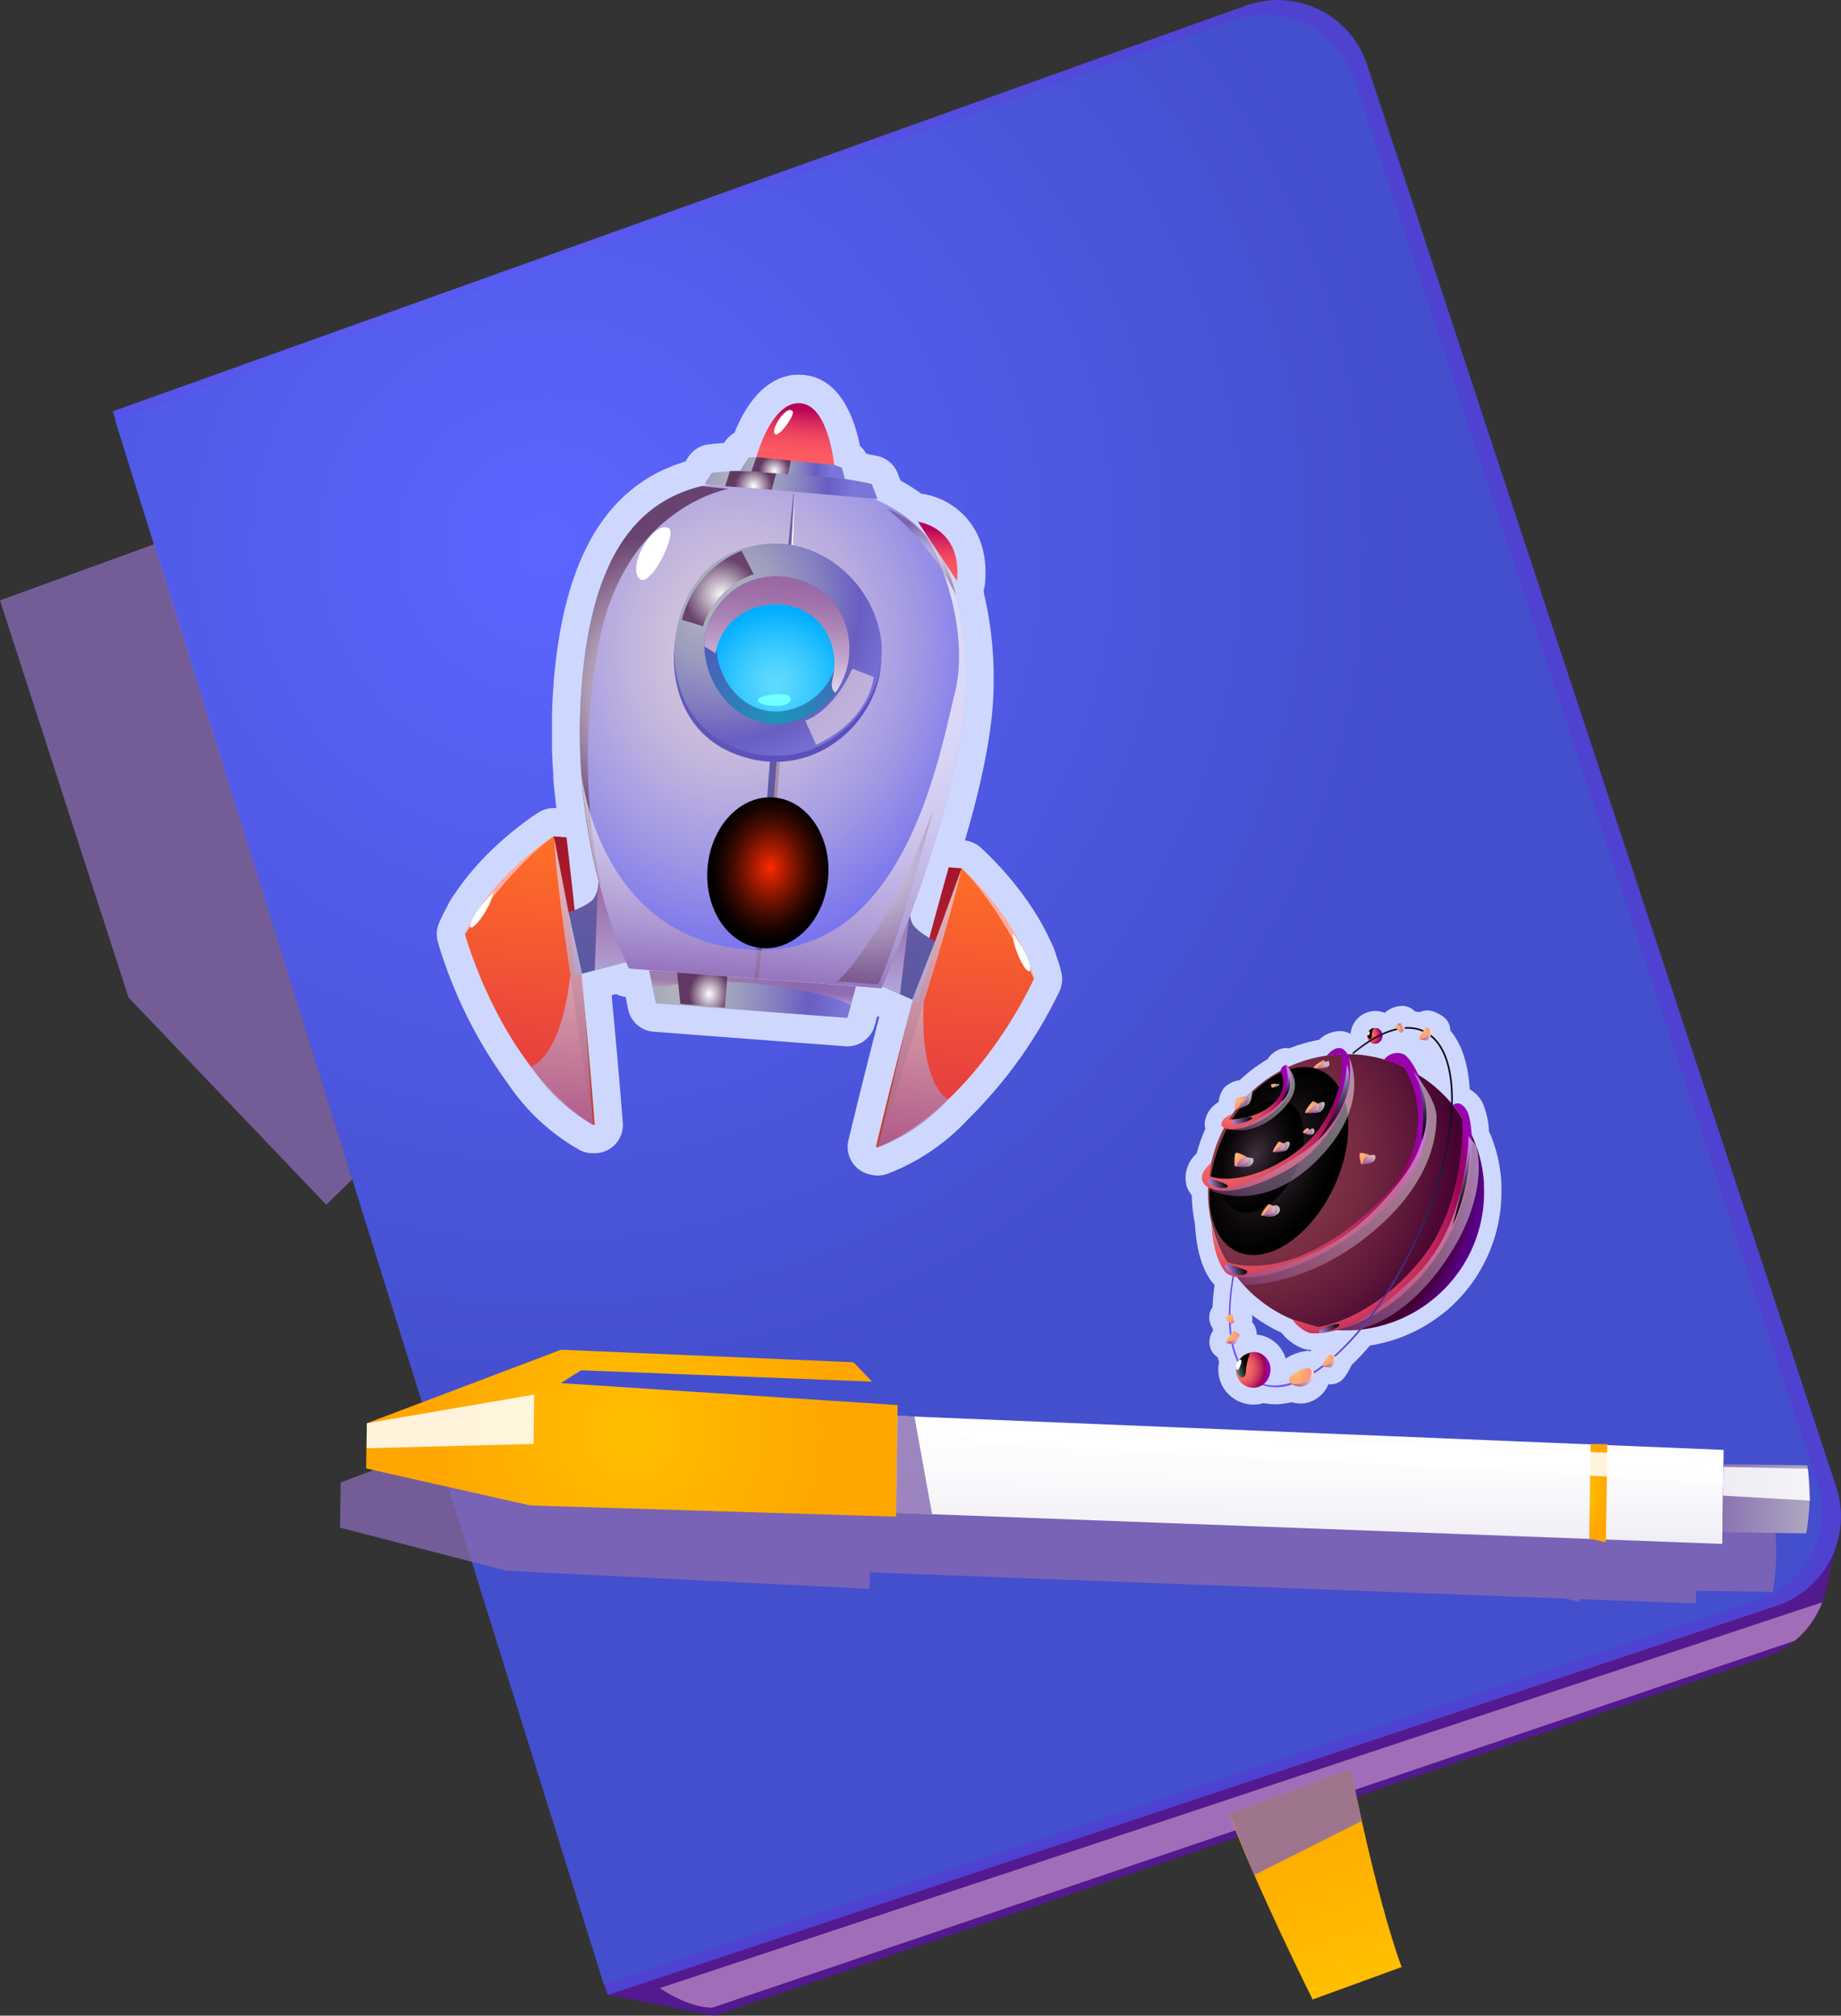 <svg xmlns="http://www.w3.org/2000/svg" xmlns:xlink="http://www.w3.org/1999/xlink" viewBox="0 0 335.33 367.06"><rect x="0" y="0" width="335.33" height="367.06" fill="#333333" stroke="none"/><defs><style>.cls-1{isolation:isolate;}.cls-2{fill:#521a8e;}.cls-10,.cls-100,.cls-101,.cls-102,.cls-103,.cls-104,.cls-105,.cls-106,.cls-107,.cls-108,.cls-109,.cls-11,.cls-110,.cls-12,.cls-13,.cls-14,.cls-15,.cls-16,.cls-17,.cls-18,.cls-19,.cls-2,.cls-20,.cls-21,.cls-22,.cls-23,.cls-24,.cls-25,.cls-26,.cls-27,.cls-28,.cls-29,.cls-3,.cls-30,.cls-31,.cls-32,.cls-33,.cls-34,.cls-35,.cls-36,.cls-37,.cls-38,.cls-39,.cls-4,.cls-40,.cls-41,.cls-42,.cls-43,.cls-44,.cls-45,.cls-46,.cls-47,.cls-48,.cls-49,.cls-5,.cls-50,.cls-51,.cls-52,.cls-53,.cls-54,.cls-55,.cls-56,.cls-57,.cls-58,.cls-59,.cls-6,.cls-60,.cls-61,.cls-62,.cls-63,.cls-64,.cls-65,.cls-66,.cls-67,.cls-68,.cls-69,.cls-7,.cls-70,.cls-71,.cls-72,.cls-73,.cls-74,.cls-75,.cls-78,.cls-79,.cls-80,.cls-81,.cls-82,.cls-83,.cls-84,.cls-85,.cls-86,.cls-87,.cls-88,.cls-89,.cls-9,.cls-90,.cls-91,.cls-92,.cls-93,.cls-94,.cls-95,.cls-96,.cls-97,.cls-98,.cls-99{fill-rule:evenodd;}.cls-3{fill:url(#Áåçûìÿííûé_ãðàäèåíò_322);}.cls-4{fill:url(#Áåçûìÿííûé_ãðàäèåíò_327);}.cls-5{fill:#a16db9;}.cls-6{fill:url(#Áåçûìÿííûé_ãðàäèåíò_328);}.cls-110,.cls-7{fill:#fff;}.cls-8{fill:#ced8ff;}.cls-9{fill:url(#Áåçûìÿííûé_ãðàäèåíò_8);}.cls-10{fill:url(#Áåçûìÿííûé_ãðàäèåíò_102);}.cls-11{fill:url(#Áåçûìÿííûé_ãðàäèåíò_5);}.cls-12,.cls-18,.cls-31,.cls-32,.cls-40{opacity:0.71;}.cls-100,.cls-101,.cls-102,.cls-105,.cls-12,.cls-14,.cls-18,.cls-19,.cls-31,.cls-32,.cls-37,.cls-40,.cls-53,.cls-54,.cls-57,.cls-58,.cls-75,.cls-79,.cls-80,.cls-82,.cls-83,.cls-85,.cls-90,.cls-91,.cls-92,.cls-94,.cls-95,.cls-96,.cls-97,.cls-98{mix-blend-mode:multiply;}.cls-12{fill:url(#Áåçûìÿííûé_ãðàäèåíò_196);}.cls-13{fill:#ffac9f;}.cls-14{fill:url(#Áåçûìÿííûé_ãðàäèåíò_210);}.cls-15{fill:url(#Áåçûìÿííûé_ãðàäèåíò_8-2);}.cls-16{fill:url(#Áåçûìÿííûé_ãðàäèåíò_102-2);}.cls-17{fill:url(#Áåçûìÿííûé_ãðàäèåíò_5-2);}.cls-18{fill:url(#Áåçûìÿííûé_ãðàäèåíò_196-2);}.cls-19{fill:url(#Áåçûìÿííûé_ãðàäèåíò_210-2);}.cls-20{fill:url(#Áåçûìÿííûé_ãðàäèåíò_125);}.cls-104,.cls-21,.cls-30,.cls-33,.cls-34,.cls-35,.cls-36,.cls-39,.cls-41,.cls-47,.cls-49,.cls-50,.cls-59,.cls-60,.cls-61,.cls-62,.cls-63,.cls-64,.cls-65,.cls-66,.cls-68,.cls-76{mix-blend-mode:screen;}.cls-21{fill:url(#Áåçûìÿííûé_ãðàäèåíò_198);}.cls-22{fill:url(#Áåçûìÿííûé_ãðàäèåíò_5-3);}.cls-23{fill:url(#Áåçûìÿííûé_ãðàäèåíò_72);}.cls-24{fill:url(#Áåçûìÿííûé_ãðàäèåíò_72-2);}.cls-25{fill:url(#Áåçûìÿííûé_ãðàäèåíò_91);}.cls-26{fill:url(#Áåçûìÿííûé_ãðàäèåíò_72-3);}.cls-27{fill:url(#Áåçûìÿííûé_ãðàäèåíò_220);}.cls-28{fill:url(#Áåçûìÿííûé_ãðàäèåíò_184);}.cls-29{fill:url(#Áåçûìÿííûé_ãðàäèåíò_72-4);}.cls-30,.cls-39{opacity:0.91;}.cls-30{fill:url(#Áåçûìÿííûé_ãðàäèåíò_494);}.cls-31{fill:url(#Áåçûìÿííûé_ãðàäèåíò_6);}.cls-32{fill:url(#Áåçûìÿííûé_ãðàäèåíò_195);}.cls-33{fill:url(#Áåçûìÿííûé_ãðàäèåíò_494-2);}.cls-34{fill:url(#Áåçûìÿííûé_ãðàäèåíò_494-3);}.cls-35{fill:url(#Áåçûìÿííûé_ãðàäèåíò_494-4);}.cls-36,.cls-41,.cls-53,.cls-54,.cls-57,.cls-58{opacity:0.5;}.cls-36{fill:url(#Áåçûìÿííûé_ãðàäèåíò_494-5);}.cls-37{fill:url(#Áåçûìÿííûé_ãðàäèåíò_214);}.cls-38{fill:#72ffff;}.cls-39{fill:url(#Áåçûìÿííûé_ãðàäèåíò_494-6);}.cls-40{fill:#ddcce0;}.cls-41{fill:url(#Áåçûìÿííûé_ãðàäèåíò_494-7);}.cls-42{fill:url(#Áåçûìÿííûé_ãðàäèåíò_242);}.cls-43{fill:url(#Áåçûìÿííûé_ãðàäèåíò_5-4);}.cls-44{fill:url(#Áåçûìÿííûé_ãðàäèåíò_5-5);}.cls-45{fill:url(#Áåçûìÿííûé_ãðàäèåíò_242-2);}.cls-46{fill:url(#Áåçûìÿííûé_ãðàäèåíò_3);}.cls-47{fill:url(#Áåçûìÿííûé_ãðàäèåíò_249);}.cls-48{fill:url(#Áåçûìÿííûé_ãðàäèåíò_750);}.cls-49{fill:url(#Áåçûìÿííûé_ãðàäèåíò_680);}.cls-50{fill:url(#Áåçûìÿííûé_ãðàäèåíò_680-2);}.cls-51{fill:url(#Áåçûìÿííûé_ãðàäèåíò_601);}.cls-52{fill:url(#Áåçûìÿííûé_ãðàäèåíò_601-2);}.cls-53{fill:url(#Áåçûìÿííûé_ãðàäèåíò_493);}.cls-54{fill:url(#Áåçûìÿííûé_ãðàäèåíò_493-2);}.cls-55{fill:url(#Áåçûìÿííûé_ãðàäèåíò_601-3);}.cls-56{fill:url(#Áåçûìÿííûé_ãðàäèåíò_601-4);}.cls-57{fill:url(#Áåçûìÿííûé_ãðàäèåíò_493-3);}.cls-58{fill:url(#Áåçûìÿííûé_ãðàäèåíò_493-4);}.cls-59{fill:url(#Áåçûìÿííûé_ãðàäèåíò_738);}.cls-60{fill:url(#Áåçûìÿííûé_ãðàäèåíò_738-2);}.cls-61{fill:url(#Áåçûìÿííûé_ãðàäèåíò_738-3);}.cls-62{fill:url(#Áåçûìÿííûé_ãðàäèåíò_738-4);}.cls-63{fill:url(#Áåçûìÿííûé_ãðàäèåíò_742);}.cls-64{fill:url(#Áåçûìÿííûé_ãðàäèåíò_742-2);}.cls-65{fill:url(#Áåçûìÿííûé_ãðàäèåíò_742-3);}.cls-66{fill:url(#Áåçûìÿííûé_ãðàäèåíò_742-4);}.cls-67{fill:url(#Áåçûìÿííûé_ãðàäèåíò_601-5);}.cls-68{fill:url(#Áåçûìÿííûé_ãðàäèåíò_541);}.cls-69{fill:url(#Áåçûìÿííûé_ãðàäèåíò_757);}.cls-70{fill:url(#Áåçûìÿííûé_ãðàäèåíò_757-2);}.cls-71{fill:url(#Áåçûìÿííûé_ãðàäèåíò_757-3);}.cls-72{fill:url(#Áåçûìÿííûé_ãðàäèåíò_757-4);}.cls-73{fill:url(#Áåçûìÿííûé_ãðàäèåíò_757-5);}.cls-74{fill:url(#Áåçûìÿííûé_ãðàäèåíò_757-6);}.cls-100,.cls-101,.cls-102,.cls-75,.cls-79,.cls-80,.cls-82,.cls-83,.cls-85,.cls-90,.cls-91,.cls-92,.cls-94,.cls-95,.cls-96,.cls-97,.cls-98{opacity:0.76;}.cls-75{fill:url(#Áåçûìÿííûé_ãðàäèåíò_758);}.cls-77{fill:url(#Áåçûìÿííûé_ãðàäèåíò_768);}.cls-78{fill:url(#Áåçûìÿííûé_ãðàäèåíò_757-7);}.cls-79{fill:url(#Áåçûìÿííûé_ãðàäèåíò_758-2);}.cls-80{fill:url(#Áåçûìÿííûé_ãðàäèåíò_758-3);}.cls-81{fill:url(#Áåçûìÿííûé_ãðàäèåíò_757-8);}.cls-82{fill:url(#Áåçûìÿííûé_ãðàäèåíò_758-4);}.cls-83{fill:url(#Áåçûìÿííûé_ãðàäèåíò_758-5);}.cls-84{fill:url(#Áåçûìÿííûé_ãðàäèåíò_757-9);}.cls-85{fill:url(#Áåçûìÿííûé_ãðàäèåíò_758-6);}.cls-86{fill:url(#Áåçûìÿííûé_ãðàäèåíò_757-10);}.cls-87{fill:url(#Áåçûìÿííûé_ãðàäèåíò_757-11);}.cls-88{fill:url(#Áåçûìÿííûé_ãðàäèåíò_757-12);}.cls-89{fill:url(#Áåçûìÿííûé_ãðàäèåíò_757-13);}.cls-90{fill:url(#Áåçûìÿííûé_ãðàäèåíò_758-7);}.cls-91{fill:url(#Áåçûìÿííûé_ãðàäèåíò_758-8);}.cls-92{fill:url(#Áåçûìÿííûé_ãðàäèåíò_758-9);}.cls-93{fill:url(#Áåçûìÿííûé_ãðàäèåíò_757-14);}.cls-94{fill:url(#Áåçûìÿííûé_ãðàäèåíò_758-10);}.cls-95{fill:url(#Áåçûìÿííûé_ãðàäèåíò_758-11);}.cls-96{fill:url(#Áåçûìÿííûé_ãðàäèåíò_758-12);}.cls-97{fill:url(#Áåçûìÿííûé_ãðàäèåíò_758-13);}.cls-98{fill:url(#Áåçûìÿííûé_ãðàäèåíò_758-14);}.cls-99{fill:url(#Áåçûìÿííûé_ãðàäèåíò_757-15);}.cls-100{fill:url(#Áåçûìÿííûé_ãðàäèåíò_758-15);}.cls-101{fill:url(#Áåçûìÿííûé_ãðàäèåíò_758-16);}.cls-102{fill:url(#Áåçûìÿííûé_ãðàäèåíò_758-17);}.cls-103{fill:url(#Áåçûìÿííûé_ãðàäèåíò_601-6);}.cls-104{fill:url(#Áåçûìÿííûé_ãðàäèåíò_541-2);}.cls-105{fill:#8468b0;opacity:0.8;}.cls-106{fill:url(#Áåçûìÿííûé_ãðàäèåíò_319);}.cls-107{fill:url(#Áåçûìÿííûé_ãðàäèåíò_36);}.cls-108{fill:url(#Áåçûìÿííûé_ãðàäèåíò_175);}.cls-109{fill:url(#Áåçûìÿííûé_ãðàäèåíò_36-2);}.cls-110{opacity:0.86;mix-blend-mode:soft-light;}</style><radialGradient id="Áåçûìÿííûé_ãðàäèåíò_322" cx="226.64" cy="98.79" r="159.99" gradientTransform="translate(-57.95 96.53) rotate(-20.01)" gradientUnits="userSpaceOnUse"><stop offset="0.01" stop-color="#5c65ff"/><stop offset="1" stop-color="#4f42d0"/></radialGradient><radialGradient id="Áåçûìÿííûé_ãðàäèåíò_327" cx="225.62" cy="99.97" r="158" gradientTransform="translate(-57.95 96.53) rotate(-20.01)" gradientUnits="userSpaceOnUse"><stop offset="0.01" stop-color="#5c65ff"/><stop offset="1" stop-color="#444fcd"/></radialGradient><linearGradient id="Áåçûìÿííûé_ãðàäèåíò_328" x1="275.13" y1="396.6" x2="275.13" y2="359.63" gradientTransform="translate(-57.95 96.53) rotate(-20.01)" gradientUnits="userSpaceOnUse"><stop offset="0" stop-color="#ffbf00"/><stop offset="1" stop-color="#ffa700"/></linearGradient><linearGradient id="Áåçûìÿííûé_ãðàäèåíò_8" x1="608.25" y1="312.27" x2="608.25" y2="260.43" gradientTransform="matrix(-1, -0.08, -0.08, 1, 892.27, -39.83)" gradientUnits="userSpaceOnUse"><stop offset="0" stop-color="#e03347"/><stop offset="1" stop-color="#ff6e27"/></linearGradient><linearGradient id="Áåçûìÿííûé_ãðàäèåíò_102" x1="615.76" y1="312.27" x2="615.76" y2="260.43" gradientTransform="matrix(-1, -0.08, -0.08, 1, 892.27, -39.83)" gradientUnits="userSpaceOnUse"><stop offset="0" stop-color="#c73e27"/><stop offset="1" stop-color="#a4152c"/></linearGradient><linearGradient id="Áåçûìÿííûé_ãðàäèåíò_5" x1="619.37" y1="285.38" x2="619.37" y2="263.98" gradientTransform="matrix(-1, -0.08, -0.08, 1, 892.27, -39.83)" gradientUnits="userSpaceOnUse"><stop offset="0" stop-color="#5b58a3"/><stop offset="0.44" stop-color="#5f59a3"/><stop offset="0.85" stop-color="#6a5ca2"/><stop offset="0.99" stop-color="#705ea2"/></linearGradient><linearGradient id="Áåçûìÿííûé_ãðàäèåíò_196" x1="615.18" y1="312.27" x2="615.18" y2="260.43" gradientTransform="matrix(-1, -0.08, -0.08, 1, 892.27, -39.83)" gradientUnits="userSpaceOnUse"><stop offset="0" stop-color="#9a69a4"/><stop offset="0.4" stop-color="#c6abcc"/><stop offset="0.81" stop-color="#efe7f1"/><stop offset="1" stop-color="#fff"/></linearGradient><linearGradient id="Áåçûìÿííûé_ãðàäèåíò_210" x1="621.87" y1="284.17" x2="621.87" y2="263.98" gradientTransform="matrix(-1, -0.08, -0.08, 1, 892.27, -39.83)" gradientUnits="userSpaceOnUse"><stop offset="0" stop-color="#b3a6db"/><stop offset="0.41" stop-color="#a685be"/><stop offset="0.77" stop-color="#9d71ab"/><stop offset="1" stop-color="#9a69a4"/></linearGradient><linearGradient id="Áåçûìÿííûé_ãðàäèåíò_8-2" x1="258.32" y1="312.73" x2="258.32" y2="260.89" gradientTransform="matrix(1, 0.08, -0.08, 1, -49.36, -114.06)" xlink:href="#Áåçûìÿííûé_ãðàäèåíò_8"/><linearGradient id="Áåçûìÿííûé_ãðàäèåíò_102-2" x1="265.84" y1="312.73" x2="265.84" y2="260.89" gradientTransform="matrix(1, 0.08, -0.08, 1, -49.36, -114.06)" xlink:href="#Áåçûìÿííûé_ãðàäèåíò_102"/><linearGradient id="Áåçûìÿííûé_ãðàäèåíò_5-2" x1="269.45" y1="285.84" x2="269.45" y2="264.43" gradientTransform="matrix(1, 0.08, -0.08, 1, -49.36, -114.06)" xlink:href="#Áåçûìÿííûé_ãðàäèåíò_5"/><linearGradient id="Áåçûìÿííûé_ãðàäèåíò_196-2" x1="265.26" y1="312.73" x2="265.26" y2="260.89" gradientTransform="matrix(1, 0.08, -0.08, 1, -49.36, -114.06)" xlink:href="#Áåçûìÿííûé_ãðàäèåíò_196"/><linearGradient id="Áåçûìÿííûé_ãðàäèåíò_210-2" x1="271.95" y1="284.63" x2="271.95" y2="264.43" gradientTransform="matrix(1, 0.08, -0.08, 1, -49.36, -114.06)" xlink:href="#Áåçûìÿííûé_ãðàäèåíò_210"/><radialGradient id="Áåçûìÿííûé_ãðàäèåíò_125" cx="288.83" cy="207.86" r="62.4" gradientTransform="matrix(1, 0.08, -0.09, 1.18, -47.47, -136.41)" gradientUnits="userSpaceOnUse"><stop offset="0" stop-color="#dbcbd8"/><stop offset="0.13" stop-color="#d4c5d9"/><stop offset="0.31" stop-color="#c1b4de"/><stop offset="0.53" stop-color="#a198e4"/><stop offset="0.75" stop-color="#7a75ed"/><stop offset="0.97" stop-color="#7a82ed"/></radialGradient><linearGradient id="Áåçûìÿííûé_ãðàäèåíò_198" x1="299.33" y1="283.85" x2="299.33" y2="195.19" gradientTransform="matrix(1, 0.08, -0.08, 1, -49.36, -114.06)" gradientUnits="userSpaceOnUse"><stop offset="0" stop-color="#623964"/><stop offset="1" stop-color="#fff"/></linearGradient><linearGradient id="Áåçûìÿííûé_ãðàäèåíò_5-3" x1="275.64" y1="267.81" x2="317.46" y2="216.54" gradientTransform="matrix(1, 0.08, -0.08, 1, -49.36, -114.06)" xlink:href="#Áåçûìÿííûé_ãðàäèåíò_5"/><radialGradient id="Áåçûìÿííûé_ãðàäèåíò_72" cx="288.42" cy="192.34" r="20.82" gradientTransform="matrix(1, 0.08, -0.08, 1, -49.36, -114.06)" gradientUnits="userSpaceOnUse"><stop offset="0" stop-color="#b1b5bd"/><stop offset="0.14" stop-color="#abaebd"/><stop offset="0.34" stop-color="#9b9bbf"/><stop offset="0.57" stop-color="#817cc0"/><stop offset="0.75" stop-color="#685ec2"/><stop offset="0.97" stop-color="#7a75d8"/></radialGradient><radialGradient id="Áåçûìÿííûé_ãðàäèåíò_72-2" cx="292.35" cy="189.57" r="12.63" xlink:href="#Áåçûìÿííûé_ãðàäèåíò_72"/><radialGradient id="Áåçûìÿííûé_ãðàäèåíò_91" cx="286.48" cy="215.94" r="33.71" gradientTransform="matrix(1, 0.08, -0.08, 1, -49.36, -114.06)" gradientUnits="userSpaceOnUse"><stop offset="0.03" stop-color="#6a64b8"/><stop offset="0.94" stop-color="#5a4fbc"/></radialGradient><radialGradient id="Áåçûìÿííûé_ãðàäèåíò_72-3" cx="286.48" cy="214.81" r="33.71" xlink:href="#Áåçûìÿííûé_ãðàäèåíò_72"/><radialGradient id="Áåçûìÿííûé_ãðàäèåíò_220" cx="298.63" cy="235.65" r="23.55" gradientTransform="matrix(1, 0.08, -0.08, 1, -49.36, -114.06)" gradientUnits="userSpaceOnUse"><stop offset="0.03" stop-color="#1b95b8"/><stop offset="0.94" stop-color="#5a4fbc"/></radialGradient><radialGradient id="Áåçûìÿííûé_ãðàäèåíò_184" cx="297.65" cy="228.68" r="13.47" gradientTransform="matrix(1, 0.08, -0.08, 1, -49.36, -114.06)" gradientUnits="userSpaceOnUse"><stop offset="0.01" stop-color="#60dbff"/><stop offset="0.18" stop-color="#56d6ff"/><stop offset="0.48" stop-color="#3ccaff"/><stop offset="0.86" stop-color="#12b6ff"/><stop offset="1" stop-color="#00aeff"/></radialGradient><radialGradient id="Áåçûìÿííûé_ãðàäèåíò_72-4" cx="284.71" cy="261.43" r="29.6" gradientTransform="matrix(1, 0.08, -0.09, 1.18, -136.15, -150.45)" xlink:href="#Áåçûìÿííûé_ãðàäèåíò_72"/><radialGradient id="Áåçûìÿííûé_ãðàäèåíò_494" cx="274.78" cy="215.29" r="23.71" gradientTransform="matrix(1, 0.08, -0.09, 1.18, -47.47, -136.41)" gradientUnits="userSpaceOnUse"><stop offset="0" stop-color="#fff"/><stop offset="1" stop-color="#623964"/></radialGradient><linearGradient id="Áåçûìÿííûé_ãðàäèåíò_6" x1="298.48" y1="283.85" x2="298.48" y2="201.18" gradientTransform="matrix(1, 0.08, -0.08, 1, -49.36, -114.06)" gradientUnits="userSpaceOnUse"><stop offset="0" stop-color="#9a69a4"/><stop offset="0.04" stop-color="#a87eb1"/><stop offset="0.11" stop-color="#bfa1c6"/><stop offset="0.2" stop-color="#d3bed8"/><stop offset="0.29" stop-color="#e3d6e6"/><stop offset="0.39" stop-color="#f0e8f1"/><stop offset="0.51" stop-color="#f8f5f9"/><stop offset="0.67" stop-color="#fefdfe"/><stop offset="1" stop-color="#fff"/></linearGradient><linearGradient id="Áåçûìÿííûé_ãðàäèåíò_195" x1="298.17" y1="287.28" x2="298.17" y2="283.85" gradientTransform="matrix(1, 0.08, -0.08, 1, -49.36, -114.06)" gradientUnits="userSpaceOnUse"><stop offset="0" stop-color="#fff"/><stop offset="0.2" stop-color="#e4d6e6"/><stop offset="0.46" stop-color="#c4a8ca"/><stop offset="0.69" stop-color="#ad85b5"/><stop offset="0.87" stop-color="#9f71a9"/><stop offset="1" stop-color="#9a69a4"/></linearGradient><radialGradient id="Áåçûìÿííûé_ãðàäèåíò_494-2" cx="290.76" cy="193.35" r="3.4" gradientTransform="matrix(1, 0.08, -0.08, 1, -49.36, -114.06)" xlink:href="#Áåçûìÿííûé_ãðàäèåíò_494"/><radialGradient id="Áåçûìÿííûé_ãðàäèåíò_494-3" cx="294.31" cy="190.28" r="2.75" gradientTransform="matrix(1, 0.08, -0.08, 1, -49.36, -114.06)" xlink:href="#Áåçûìÿííûé_ãðàäèåíò_494"/><radialGradient id="Áåçûìÿííûé_ãðàäèåíò_494-4" cx="288.86" cy="261.32" r="3.66" gradientTransform="matrix(1, 0.08, -0.09, 1.18, -136.15, -150.45)" xlink:href="#Áåçûìÿííûé_ãðàäèåíò_494"/><radialGradient id="Áåçûìÿííûé_ãðàäèåíò_494-5" cx="316.33" cy="238.39" r="18.89" xlink:href="#Áåçûìÿííûé_ãðàäèåíò_494"/><linearGradient id="Áåçûìÿííûé_ãðàäèåíò_214" x1="297.9" y1="230.78" x2="297.9" y2="210.46" gradientTransform="matrix(1, 0.08, -0.08, 1, -49.36, -114.06)" gradientUnits="userSpaceOnUse"><stop offset="0" stop-color="#e7e3f4"/><stop offset="0.07" stop-color="#dfd6ec"/><stop offset="0.37" stop-color="#c1a7cd"/><stop offset="0.64" stop-color="#ac85b7"/><stop offset="0.86" stop-color="#9f71a9"/><stop offset="1" stop-color="#9a69a4"/></linearGradient><radialGradient id="Áåçûìÿííûé_ãðàäèåíò_494-6" cx="286.45" cy="213.5" r="6.67" gradientTransform="matrix(1, 0.08, -0.08, 1, -49.36, -114.06)" xlink:href="#Áåçûìÿííûé_ãðàäèåíò_494"/><radialGradient id="Áåçûìÿííûé_ãðàäèåíò_494-7" cx="322.78" cy="204.03" r="7.13" gradientTransform="matrix(1, 0.08, -0.08, 1, -49.36, -114.06)" xlink:href="#Áåçûìÿííûé_ãðàäèåíò_494"/><linearGradient id="Áåçûìÿííûé_ãðàäèåíò_242" x1="298.58" y1="189.48" x2="298.58" y2="178.75" gradientTransform="matrix(1, 0.08, -0.08, 1, -49.36, -114.06)" gradientUnits="userSpaceOnUse"><stop offset="0.01" stop-color="#ff5c63"/><stop offset="0.26" stop-color="#fd5963"/><stop offset="0.46" stop-color="#f54f61"/><stop offset="0.63" stop-color="#e93f5f"/><stop offset="0.8" stop-color="#d7275c"/><stop offset="0.96" stop-color="#c10a58"/><stop offset="1" stop-color="#ba0057"/></linearGradient><linearGradient id="Áåçûìÿííûé_ãðàäèåíò_5-4" x1="295.3" y1="269.14" x2="302.04" y2="260.88" gradientTransform="matrix(1, 0.08, -0.08, 1, -49.36, -114.06)" xlink:href="#Áåçûìÿííûé_ãðàäèåíò_5"/><linearGradient id="Áåçûìÿííûé_ãðàäèåíò_5-5" x1="466.56" y1="268.85" x2="473.47" y2="260.38" gradientTransform="matrix(-1, -0.08, -0.08, 1, 717.6, -53.52)" xlink:href="#Áåçûìÿííûé_ãðàäèåíò_5"/><linearGradient id="Áåçûìÿííûé_ãðàäèåíò_242-2" x1="325.7" y1="208.82" x2="325.7" y2="198.6" xlink:href="#Áåçûìÿííûé_ãðàäèåíò_242"/><linearGradient id="Áåçûìÿííûé_ãðàäèåíò_3" x1="299.03" y1="269.96" x2="299.03" y2="258.96" gradientTransform="matrix(1, 0.08, -0.08, 1, -49.36, -114.06)" gradientUnits="userSpaceOnUse"><stop offset="0" stop-color="#ffa700"/><stop offset="1" stop-color="#ffd328"/></linearGradient><radialGradient id="Áåçûìÿííûé_ãðàäèåíò_249" cx="129.18" cy="259.41" r="6.61" gradientTransform="matrix(1.66, 0.13, -0.16, 2.07, 56.02, -381.67)" gradientUnits="userSpaceOnUse"><stop offset="0" stop-color="#ff2a00"/><stop offset="0.17" stop-color="#c52000"/><stop offset="0.4" stop-color="#801500"/><stop offset="0.6" stop-color="#490c00"/><stop offset="0.78" stop-color="#210500"/><stop offset="0.92" stop-color="#090100"/><stop offset="1"/></radialGradient><radialGradient id="Áåçûìÿííûé_ãðàäèåíò_750" cx="306.52" cy="248.85" r="44.44" gradientTransform="translate(-57.95 96.53) rotate(-20.01)" gradientUnits="userSpaceOnUse"><stop offset="0.11" stop-color="#893b48"/><stop offset="0.28" stop-color="#843746"/><stop offset="0.48" stop-color="#752a41"/><stop offset="0.71" stop-color="#5c1638"/><stop offset="0.9" stop-color="#42002f"/><stop offset="0.99" stop-color="#59008d"/></radialGradient><radialGradient id="Áåçûìÿííûé_ãðàäèåíò_680" cx="168.53" cy="284.06" r="9.36" gradientTransform="matrix(0.82, -1.76, 1.07, 0.5, -121.74, 379.9)" gradientUnits="userSpaceOnUse"><stop offset="0.01" stop-color="#422f3d"/><stop offset="0.4" stop-color="#21181f"/><stop offset="0.77" stop-color="#090608"/><stop offset="1"/></radialGradient><radialGradient id="Áåçûìÿííûé_ãðàäèåíò_680-2" cx="168.29" cy="281.37" r="5.64" xlink:href="#Áåçûìÿííûé_ãðàäèåíò_680"/><radialGradient id="Áåçûìÿííûé_ãðàäèåíò_601" cx="304.42" cy="240.22" r="24.07" gradientTransform="translate(-57.95 96.53) rotate(-20.01)" gradientUnits="userSpaceOnUse"><stop offset="0.01" stop-color="#ff7263"/><stop offset="0.21" stop-color="#fc6f63"/><stop offset="0.37" stop-color="#f46562"/><stop offset="0.51" stop-color="#e55560"/><stop offset="0.64" stop-color="#d03d5d"/><stop offset="0.77" stop-color="#b6205a"/><stop offset="0.88" stop-color="#9a0057"/><stop offset="0.99" stop-color="#9a00ae"/></radialGradient><radialGradient id="Áåçûìÿííûé_ãðàäèåíò_601-2" cx="304.71" cy="247.84" r="34.95" xlink:href="#Áåçûìÿííûé_ãðàäèåíò_601"/><linearGradient id="Áåçûìÿííûé_ãðàäèåíò_493" x1="298.65" y1="246.61" x2="331.01" y2="246.61" gradientTransform="translate(-57.95 96.53) rotate(-20.01)" gradientUnits="userSpaceOnUse"><stop offset="0" stop-color="#894a90"/><stop offset="1" stop-color="#fff"/></linearGradient><linearGradient id="Áåçûìÿííûé_ãðàäèåíò_493-2" x1="298.08" y1="257.88" x2="342.55" y2="257.88" xlink:href="#Áåçûìÿííûé_ãðàäèåíò_493"/><radialGradient id="Áåçûìÿííûé_ãðàäèåíò_601-3" cx="313.13" cy="260.62" r="33.76" xlink:href="#Áåçûìÿííûé_ãðàäèåíò_601"/><radialGradient id="Áåçûìÿííûé_ãðàäèåíò_601-4" cx="307.78" cy="237.22" r="11.04" xlink:href="#Áåçûìÿííûé_ãðàäèåíò_601"/><linearGradient id="Áåçûìÿííûé_ãðàäèåíò_493-3" x1="311.73" y1="271.74" x2="347.23" y2="271.74" xlink:href="#Áåçûìÿííûé_ãðàäèåíò_493"/><linearGradient id="Áåçûìÿííûé_ãðàäèåíò_493-4" x1="305.91" y1="239.45" x2="320.29" y2="239.45" xlink:href="#Áåçûìÿííûé_ãðàäèåíò_493"/><linearGradient id="Áåçûìÿííûé_ãðàäèåíò_738" x1="339.87" y1="256.54" x2="339.87" y2="244.06" gradientTransform="translate(-57.95 96.53) rotate(-20.01)" gradientUnits="userSpaceOnUse"><stop offset="0"/><stop offset="0.09" stop-color="#060608"/><stop offset="0.23" stop-color="#18171f"/><stop offset="0.41" stop-color="#353345"/><stop offset="0.62" stop-color="#5d5a79"/><stop offset="0.84" stop-color="#908bbb"/><stop offset="0.98" stop-color="#b3ace8"/></linearGradient><linearGradient id="Áåçûìÿííûé_ãðàäèåíò_738-2" x1="342.43" y1="272.92" x2="342.43" y2="258.99" xlink:href="#Áåçûìÿííûé_ãðàäèåíò_738"/><linearGradient id="Áåçûìÿííûé_ãðàäèåíò_738-3" x1="325.23" y1="250.04" x2="325.23" y2="238.8" xlink:href="#Áåçûìÿííûé_ãðàäèåíò_738"/><linearGradient id="Áåçûìÿííûé_ãðàäèåíò_738-4" x1="318.03" y1="241.07" x2="318.03" y2="236.29" xlink:href="#Áåçûìÿííûé_ãðàäèåíò_738"/><linearGradient id="Áåçûìÿííûé_ãðàäèåíò_742" x1="308.68" y1="282.79" x2="312.64" y2="282.79" gradientTransform="translate(-57.95 96.53) rotate(-20.01)" gradientUnits="userSpaceOnUse"><stop offset="0.02" stop-color="#b386e8"/><stop offset="0.06" stop-color="#aa7fdc"/><stop offset="0.53" stop-color="#503c67"/><stop offset="0.85" stop-color="#16111d"/><stop offset="1"/></linearGradient><linearGradient id="Áåçûìÿííûé_ãðàäèåíò_742-2" x1="306.71" y1="241.82" x2="310.65" y2="241.82" xlink:href="#Áåçûìÿííûé_ãðàäèåíò_742"/><linearGradient id="Áåçûìÿííûé_ãðàäèåíò_742-3" x1="296.72" y1="266.93" x2="300.18" y2="266.93" xlink:href="#Áåçûìÿííûé_ãðàäèåíò_742"/><linearGradient id="Áåçûìÿííûé_ãðàäèåíò_742-4" x1="299.08" y1="251.06" x2="302.21" y2="251.06" xlink:href="#Áåçûìÿííûé_ãðàäèåíò_742"/><radialGradient id="Áåçûìÿííûé_ãðàäèåíò_601-5" cx="217.05" cy="417.43" r="2.35" gradientTransform="translate(-123.03 296.29) rotate(-74.02)" xlink:href="#Áåçûìÿííûé_ãðàäèåíò_601"/><linearGradient id="Áåçûìÿííûé_ãðàäèåíò_541" x1="324.4" y1="284.87" x2="325.88" y2="285.17" gradientTransform="matrix(0.85, -0.52, 0.52, 0.85, -87.7, 129.06)" gradientUnits="userSpaceOnUse"><stop offset="0.02" stop-color="#b3ffe8"/><stop offset="0.21" stop-color="#83bbaa"/><stop offset="0.43" stop-color="#55796e"/><stop offset="0.62" stop-color="#30453f"/><stop offset="0.78" stop-color="#161f1d"/><stop offset="0.92" stop-color="#060808"/><stop offset="1"/></linearGradient><radialGradient id="Áåçûìÿííûé_ãðàäèåíò_757" cx="305.66" cy="247.36" r="2.15" gradientTransform="translate(-57.95 96.53) rotate(-20.01)" gradientUnits="userSpaceOnUse"><stop offset="0.07" stop-color="#ffb86a"/><stop offset="0.53" stop-color="#ffa374"/><stop offset="1" stop-color="#ff8981"/></radialGradient><radialGradient id="Áåçûìÿííûé_ãðàäèåíò_757-2" cx="321.06" cy="243.22" r="1.82" xlink:href="#Áåçûìÿííûé_ãðàäèåíò_757"/><radialGradient id="Áåçûìÿííûé_ãðàäèåíò_757-3" cx="318.84" cy="247.35" r="0.92" xlink:href="#Áåçûìÿííûé_ãðàäèåíò_757"/><radialGradient id="Áåçûìÿííûé_ãðàäèåíò_757-4" cx="325.15" cy="236.77" r="1.36" xlink:href="#Áåçûìÿííûé_ãðàäèåíò_757"/><radialGradient id="Áåçûìÿííûé_ãðàäèåíò_757-5" cx="316.24" cy="237.56" r="0.67" xlink:href="#Áåçûìÿííûé_ãðàäèåíò_757"/><radialGradient id="Áåçûìÿííûé_ãðàäèåíò_757-6" cx="309.25" cy="237.99" r="1.76" xlink:href="#Áåçûìÿííûé_ãðàäèåíò_757"/><linearGradient id="Áåçûìÿííûé_ãðàäèåíò_758" x1="304.9" y1="249.15" x2="308.28" y2="249.15" gradientTransform="translate(-57.95 96.53) rotate(-20.01)" gradientUnits="userSpaceOnUse"><stop offset="0" stop-color="#894a90"/><stop offset="0.11" stop-color="#8e5295"/><stop offset="0.28" stop-color="#9d69a3"/><stop offset="0.5" stop-color="#b68fba"/><stop offset="0.75" stop-color="#d8c3da"/><stop offset="1" stop-color="#fff"/></linearGradient><linearGradient id="Áåçûìÿííûé_ãðàäèåíò_768" x1="302.13" y1="247.63" x2="368.58" y2="240.99" gradientTransform="matrix(0.94, -0.55, 0.92, 0.93, -205.27, 191.53)" gradientUnits="userSpaceOnUse"><stop offset="0" stop-color="#7757ff"/><stop offset="1"/></linearGradient><radialGradient id="Áåçûìÿííûé_ãðàäèåíò_757-7" cx="327.03" cy="238.52" r="1.76" gradientTransform="translate(-66.45 186.42) rotate(-30.73)" xlink:href="#Áåçûìÿííûé_ãðàäèåíò_757"/><linearGradient id="Áåçûìÿííûé_ãðàäèåíò_758-2" x1="326.4" y1="239.99" x2="329.18" y2="239.99" gradientTransform="translate(-66.45 186.42) rotate(-30.73)" xlink:href="#Áåçûìÿííûé_ãðàäèåíò_758"/><linearGradient id="Áåçûìÿííûé_ãðàäèåíò_758-3" x1="320.2" y1="244.44" x2="323.94" y2="244.44" xlink:href="#Áåçûìÿííûé_ãðàäèåíò_758"/><radialGradient id="Áåçûìÿííûé_ãðàäèåíò_757-8" cx="312.61" cy="243.31" r="1.6" gradientTransform="translate(-62.36 122.46) rotate(-23.27)" xlink:href="#Áåçûìÿííûé_ãðàäèåíò_757"/><linearGradient id="Áåçûìÿííûé_ãðàäèåíò_758-4" x1="311.86" y1="244.38" x2="315.14" y2="244.38" gradientTransform="translate(-62.36 122.46) rotate(-23.27)" xlink:href="#Áåçûìÿííûé_ãðàäèåíò_758"/><linearGradient id="Áåçûìÿííûé_ãðàäèåíò_758-5" x1="318.5" y1="248.07" x2="320.5" y2="248.07" xlink:href="#Áåçûìÿííûé_ãðàäèåíò_758"/><radialGradient id="Áåçûìÿííûé_ãðàäèåíò_757-9" cx="307.13" cy="258.06" r="1.82" xlink:href="#Áåçûìÿííûé_ãðàäèåíò_757"/><linearGradient id="Áåçûìÿííûé_ãðàäèåíò_758-6" x1="306.42" y1="259.24" x2="309.69" y2="259.24" xlink:href="#Áåçûìÿííûé_ãðàäèåíò_758"/><radialGradient id="Áåçûìÿííûé_ãðàäèåíò_757-10" cx="293.19" cy="277.67" r="2.01" xlink:href="#Áåçûìÿííûé_ãðàäèåíò_757"/><radialGradient id="Áåçûìÿííûé_ãðàäèåíò_757-11" cx="308.27" cy="287.63" r="2.01" xlink:href="#Áåçûìÿííûé_ãðàäèåíò_757"/><radialGradient id="Áåçûìÿííûé_ãðàäèåíò_757-12" cx="294.2" cy="274.48" r="1.34" xlink:href="#Áåçûìÿííûé_ãðàäèåíò_757"/><radialGradient id="Áåçûìÿííûé_ãðàäèåíò_757-13" cx="341.33" cy="235.24" r="1.34" xlink:href="#Áåçûìÿííûé_ãðàäèåíò_757"/><linearGradient id="Áåçûìÿííûé_ãðàäèåíò_758-7" x1="308.68" y1="238.53" x2="312.25" y2="238.53" xlink:href="#Áåçûìÿííûé_ãðàäèåíò_758"/><linearGradient id="Áåçûìÿííûé_ãðàäèåíò_758-8" x1="315.95" y1="237.99" x2="317.37" y2="237.99" xlink:href="#Áåçûìÿííûé_ãðàäèåíò_758"/><linearGradient id="Áåçûìÿííûé_ãðàäèåíò_758-9" x1="324.58" y1="237.51" x2="327.25" y2="237.51" xlink:href="#Áåçûìÿííûé_ãðàäèåíò_758"/><radialGradient id="Áåçûìÿííûé_ãðàäèåíò_757-14" cx="302.28" cy="288.62" r="2.94" xlink:href="#Áåçûìÿííûé_ãðàäèåíò_757"/><linearGradient id="Áåçûìÿííûé_ãðàäèåíò_758-10" x1="292.18" y1="279.05" x2="294.91" y2="279.05" xlink:href="#Áåçûìÿííûé_ãðàäèåíò_758"/><linearGradient id="Áåçûìÿííûé_ãðàäèåíò_758-11" x1="294.16" y1="275.11" x2="295.19" y2="275.11" xlink:href="#Áåçûìÿííûé_ãðàäèåíò_758"/><linearGradient id="Áåçûìÿííûé_ãðàäèåíò_758-12" x1="300.78" y1="289.71" x2="305.28" y2="289.71" xlink:href="#Áåçûìÿííûé_ãðàäèåíò_758"/><linearGradient id="Áåçûìÿííûé_ãðàäèåíò_758-13" x1="309.2" y1="287.47" x2="309.66" y2="287.47" xlink:href="#Áåçûìÿííûé_ãðàäèåíò_758"/><linearGradient id="Áåçûìÿííûé_ãðàäèåíò_758-14" x1="307.26" y1="288.61" x2="310.11" y2="288.61" xlink:href="#Áåçûìÿííûé_ãðàäèåíò_758"/><radialGradient id="Áåçûìÿííûé_ãðàäèåíò_757-15" cx="345.15" cy="237.73" r="2.01" xlink:href="#Áåçûìÿííûé_ãðàäèåíò_757"/><linearGradient id="Áåçûìÿííûé_ãðàäèåíò_758-15" x1="346.08" y1="237.57" x2="346.54" y2="237.57" xlink:href="#Áåçûìÿííûé_ãðàäèåíò_758"/><linearGradient id="Áåçûìÿííûé_ãðàäèåíò_758-16" x1="344.14" y1="238.71" x2="346.99" y2="238.71" xlink:href="#Áåçûìÿííûé_ãðàäèåíò_758"/><linearGradient id="Áåçûìÿííûé_ãðàäèåíò_758-17" x1="341.36" y1="235.85" x2="342.32" y2="235.85" xlink:href="#Áåçûìÿííûé_ãðàäèåíò_758"/><radialGradient id="Áåçûìÿííûé_ãðàäèåíò_601-6" cx="152.16" cy="411.47" r="5.34" gradientTransform="translate(-123.03 296.29) rotate(-74.02)" xlink:href="#Áåçûìÿííûé_ãðàäèåíò_601"/><linearGradient id="Áåçûìÿííûé_ãðàäèåíò_541-2" x1="272.21" y1="324.17" x2="275.59" y2="324.86" xlink:href="#Áåçûìÿííûé_ãðàäèåíò_541"/><linearGradient id="Áåçûìÿííûé_ãðàäèåíò_319" x1="389.23" y1="181.63" x2="411.57" y2="181.63" gradientTransform="translate(29.17 666.34) rotate(-89.18)" gradientUnits="userSpaceOnUse"><stop offset="0.02" stop-color="#f0edf5"/><stop offset="0.11" stop-color="#f3f1f7"/><stop offset="0.53" stop-color="#fcfbfd"/><stop offset="1" stop-color="#fff"/></linearGradient><radialGradient id="Áåçûìÿííûé_ãðàäèåíò_36" cx="406.79" cy="80.13" r="35.72" gradientTransform="translate(117.84 680.37) rotate(-89.18)" xlink:href="#Áåçûìÿííûé_ãðàäèåíò_328"/><linearGradient id="Áåçûìÿííûé_ãðàäèåíò_175" x1="397.56" y1="294.77" x2="397.56" y2="278.98" gradientTransform="translate(117.84 680.37) rotate(-89.18)" gradientUnits="userSpaceOnUse"><stop offset="0" stop-color="#aea8c2"/><stop offset="0.98" stop-color="#8c74b1"/></linearGradient><radialGradient id="Áåçûìÿííûé_ãðàäèåíò_36-2" cx="398.66" cy="163.37" r="6.67" gradientTransform="matrix(0.01, -1, 0.5, 0.01, 203.71, 669.34)" xlink:href="#Áåçûìÿííûé_ãðàäèåíò_328"/></defs><g class="cls-1"><g id="Capa_1" data-name="Capa 1"><path class="cls-2" d="M199.35,377.34l19.47,3.76,191.5-65.33a16.76,16.76,0,0,0,11-12.44L424,290.56Z" transform="translate(-88.67 -14.04)"/><path class="cls-3" d="M199.35,377.34,109.22,88.94l206.4-73.89a17.15,17.15,0,0,1,22.06,10.77l85.45,259a17.16,17.16,0,0,1-10.87,21.65Z" transform="translate(-88.67 -14.04)"/><path class="cls-4" d="M198.67,375.48l-89-284.8,203.82-73a16.93,16.93,0,0,1,21.79,10.64l84.38,255.72a16.93,16.93,0,0,1-10.73,21.37Z" transform="translate(-88.67 -14.04)"/><path class="cls-5" d="M420.58,305.82,208.87,376.08s4.94,3.54,9.55,3.56l197.16-66.82A16.63,16.63,0,0,0,420.58,305.82Z" transform="translate(-88.67 -14.04)"/><path class="cls-6" d="M312.58,344.32l22.15-8.07s4.43,22.79,9.23,36l-16.2,5.9S317.18,356.93,312.58,344.32Z" transform="translate(-88.67 -14.04)"/><path class="cls-7" d="M277,192.28a24.59,24.59,0,0,0-.82-2.65,10.37,10.37,0,0,0-.95-2.34c-3.94-8.63-11.4-15.13-11.4-15.13l-2.35-.18s-1.41,5-3.54,12.87a10.66,10.66,0,0,1-3-2.47,4,4,0,0,1-.47-1.67c4.39-12,10-29.61,10-41.79a59.57,59.57,0,0,0-2-17c.18.35.27.56.27.56a25.59,25.59,0,0,0-2.69-7l2.89,4.4c1-9.87-7.12-10.82-7.12-10.82l2.57,3.9a21,21,0,0,0-2.52-2.72,24.54,24.54,0,0,0-8.52-5.45l1.08.09-1.06-2.75c-1.74-.37-3.4-.67-5-.94h.12l-.55-2c-.43-.18-.89-.35-1.36-.5h0s-1-11-6.27-11.25-7.92,9.83-7.92,9.83h0l-1.45.08-1.49,2.38h0l-1.84.07h-.06c-2.18.13-3.37.3-3.37.3l-1.29,2,1,.09c-.48.09-1,.18-1.44.3h0c-9.89,2.4-18.46,9.93-21.31,30.65-.27,1.9-.46,3.77-.61,5.61a2,2,0,0,0,0,.23c-.14,1.78-.23,3.53-.28,5.25,0,.14,0,.29,0,.43,0,1.68,0,3.32,0,4.94,0,.17,0,.33,0,.5,0,1.63.13,3.22.24,4.79a1.09,1.09,0,0,1,0,.18h0l0,.33.15,1.73c0,.34.06.69.1,1s.1.95.16,1.43.09.82.14,1.22.11.78.16,1.17.12.92.19,1.37l.15.95.24,1.48c0,.25.09.49.14.74.09.53.19,1.07.29,1.59,0,.18.07.36.11.54.11.57.22,1.13.34,1.67l.09.39c.12.58.25,1.15.38,1.71s.32,1.35.49,2l0,.22c0,.35-.1.7-.18,1a4.61,4.61,0,0,1-.87,2.07,10.61,10.61,0,0,1-3.36,2c-.87-8.11-1.49-13.27-1.49-13.27l-2.35-.18s-8.39,5.26-13.62,13.19a10,10,0,0,0-1.28,2.11,26.74,26.74,0,0,0-1.24,2.52,78.21,78.21,0,0,0,12,24.14h0a33.16,33.16,0,0,0,11.3,10.6l.34,0c-.62-7.93-1.33-15.74-2-22.81l-.35-4.69h0l2.36-.63,5.62-1.51c.34.79.55,1.21.55,1.21l22.92,1.79h0l-5-.38h0l-9.16-.71h0l-5.09-.4,1.21,6L243,199.41l.63-2.36h0l.89-3.37-18.4-1.44h.15l.45,0h0L249.23,194l.16-.37,3.21,1.42,2.23,1h0l-1.07,4.58c-1.78,6.88-3.69,14.48-5.54,22.23l.33.07a33.2,33.2,0,0,0,12.82-8.71h0A78.16,78.16,0,0,0,277,192.28Z" transform="translate(-88.67 -14.04)"/><path class="cls-8" d="M250.54,227.71l-.41.15a5.27,5.27,0,0,1-2.73.12l-.33-.08a5.14,5.14,0,0,1-3.86-6.21c1.65-6.89,3.53-14.4,5.57-22.32l.05-.2h0l-.4,0-.42,1.58a5.15,5.15,0,0,1-5.37,3.82l-34.92-2.65a5.13,5.13,0,0,1-4.65-4.12l-.44-2.22a5.16,5.16,0,0,1-1.74-.52l-.78.21,0,.44c.77,8,1.45,15.7,2,22.79a5.14,5.14,0,0,1-1.23,3.76,5.2,5.2,0,0,1-3.54,1.78l-.34,0a5.28,5.28,0,0,1-2.68-.54,38.53,38.53,0,0,1-13.18-12.2A83.63,83.63,0,0,1,168.4,185.5a5.18,5.18,0,0,1,.22-3.32,28.51,28.51,0,0,1,1.37-2.81,15.34,15.34,0,0,1,1.68-2.8c5.79-8.68,14.72-14.35,15.1-14.59a5.12,5.12,0,0,1,3.14-.77H190l-.38-3.53c-.06-.61-.11-1.21-.16-1.81l0-.34c0-.09,0-.18,0-.27v0c-.11-1.54-.2-3.21-.25-4.92v-.5c0-1.72,0-3.44,0-5.2v-.31c.05-2.06.15-3.86.29-5.65,0,0,0-.19,0-.23.17-2.08.38-4,.64-5.91,2.65-19.2,10.27-30.5,23.38-34.46l.43-.67A5.13,5.13,0,0,1,217.5,95c.13,0,1.19-.18,3.06-.3l.07-.1a5.06,5.06,0,0,1,1.84-1.75c2.23-5.73,6.31-10.86,12.14-10.57,7.2.37,9.79,8.29,10.7,13a5.14,5.14,0,0,1,1.15,1.39c.66.13,1.34.26,2,.41a5.15,5.15,0,0,1,3.73,3.18l.5,1.3a28.84,28.84,0,0,1,3.76,2.38c5.27.62,12.69,5.5,11.63,16.42a5.08,5.08,0,0,1-.25,1.17c0,.2.06.41.07.61A67.24,67.24,0,0,1,269.65,139c-.07,8.16-2.36,18.41-5.23,28.09a5.23,5.23,0,0,1,2.8,1.23c.33.3,8.26,7.28,12.63,16.74a16.21,16.21,0,0,1,1.25,3.1,27.9,27.9,0,0,1,.9,3,5.2,5.2,0,0,1-.3,3.3A83.48,83.48,0,0,1,265,217.86,39,39,0,0,1,250.54,227.71Zm-2.74-38.94a5.19,5.19,0,0,1,3.68.19l5.44,2.42a5.13,5.13,0,0,1,2.92,5.87l-1.07,4.58q-1.38,5.38-2.65,10.43c.49-.46,1-.95,1.45-1.47l.25-.26a72.84,72.84,0,0,0,13.68-18.7c-.05-.15-.1-.3-.16-.46s-.11-.35-.16-.53a5.4,5.4,0,0,0-.5-1.14c-.05-.09-.09-.18-.13-.27a40.43,40.43,0,0,0-6-9.16c-.46,1.71-1,3.7-1.6,5.92a5.14,5.14,0,0,1-7.66,3c-3-1.84-4.09-3.21-4.65-4.07a8.9,8.9,0,0,1-1.25-3.86,5.21,5.21,0,0,1,.28-2.35c6.21-17,9.66-31.24,9.73-40.07a54.92,54.92,0,0,0-1.77-15.57,5,5,0,0,1-.2-1.2,19.86,19.86,0,0,0-1.76-4.08,5.6,5.6,0,0,1-.47-1.11,5.72,5.72,0,0,1-.8-.83,14.56,14.56,0,0,0-1.89-2l-.18-.17a19.13,19.13,0,0,0-6.76-4.31,5.13,5.13,0,0,1-3-3.15l-1-.16a5.14,5.14,0,0,1-4-3.42,5.19,5.19,0,0,1-2.06-3.93,19.79,19.79,0,0,0-1.55-5.74,17.64,17.64,0,0,0-2.52,5.44,5,5,0,0,1-3.35,3.56,5.1,5.1,0,0,1-4.37,2.72l-1.32,0a5.19,5.19,0,0,1-3.42,2.36c-.48.09-.84.16-1.18.24l-.21,0c-6.12,1.53-14.45,6-17.25,26.32-.24,1.71-.42,3.45-.57,5.32a1.49,1.49,0,0,0,0,.21c-.14,1.69-.22,3.35-.26,5,0,0,0,.24,0,.27-.05,1.73,0,3.3,0,4.85v.27c.05,1.75.13,3.27.24,4.75,0,.06,0,.19,0,.27s0,.25,0,.25c0,.54.09,1.09.14,1.64l1.22,9c.09.48.18,1,.28,1.48l.06.34a1.74,1.74,0,0,1,.05.22c.1.52.21,1.05.32,1.56l-4.28,1.13v.06l4.36-.81c.13.6.25,1.12.37,1.63s.31,1.28.46,1.91l.07.24a5.23,5.23,0,0,1,.1,1.93c-.07.49-.15,1-.26,1.45a9.35,9.35,0,0,1-2,4.39c-.68.76-2,1.94-5.22,3.29a5.15,5.15,0,0,1-7.09-4.2c-.25-2.29-.47-4.34-.67-6.1a40.39,40.39,0,0,0-7.39,8.12l-.17.24a5.11,5.11,0,0,0-.66,1q-.1.24-.24.48l-.24.44a73.44,73.44,0,0,0,10.6,20.61l.21.29c.39.6.79,1.16,1.21,1.69-.31-3.44-.64-7-1-10.59l-.36-4.82a5.16,5.16,0,0,1,3.81-5.34l8-2.14a5.15,5.15,0,0,1,4.88,1.25l20.32,1.59.15,0Z" transform="translate(-88.67 -14.04)"/><path class="cls-9" d="M263.83,172.16s10.33,9.6,13.17,20.12c0,0-10.21,22.93-28.45,30.68h0S255.07,199.1,263.83,172.16Z" transform="translate(-88.67 -14.04)"/><path class="cls-10" d="M263.83,172.16l-2.35-.18s-7,24.67-13.26,50.91l.33.07S257.76,195.58,263.83,172.16Z" transform="translate(-88.67 -14.04)"/><path class="cls-11" d="M247.14,192.66l5.46,2.43,3.33,1.48,3.08-11.1s-3.19-1.7-4.08-3.09a4.69,4.69,0,0,1-.54-2.18,25.15,25.15,0,0,1,.42-5.19C254.58,175.61,250.82,185.41,247.14,192.66Z" transform="translate(-88.67 -14.04)"/><path class="cls-12" d="M261.37,214.25s-5.15-2.32-4.47-17.6c0,0,4.82-15.39,6.93-24.49L259,185.47l-4.18,10.61L248.55,223A33.2,33.2,0,0,0,261.37,214.25Z" transform="translate(-88.67 -14.04)"/><path class="cls-13" d="M277,192.28s-6.32-13.43-13.17-20.12C263.83,172.16,274.33,181.28,277,192.28Z" transform="translate(-88.67 -14.04)"/><path class="cls-14" d="M247.14,192.66l5.46,2.43,1.79-14.89a25.15,25.15,0,0,1,.42-5.19C254.58,175.61,250.82,185.41,247.14,192.66Z" transform="translate(-88.67 -14.04)"/><path class="cls-7" d="M276.3,190.44c0,1.46-1.65-.76-2.46-3.21a8.59,8.59,0,0,1-.7-3.23S276.28,188.2,276.3,190.44Z" transform="translate(-88.67 -14.04)"/><path class="cls-15" d="M189.51,166.34s-11.7,7.87-16.14,17.82c0,0,6.52,24.24,23.32,34.74h0S194,194.31,189.51,166.34Z" transform="translate(-88.67 -14.04)"/><path class="cls-16" d="M189.51,166.34l2.35.18S194.92,192,197,218.87l-.34,0S191.86,190.41,189.51,166.34Z" transform="translate(-88.67 -14.04)"/><path class="cls-17" d="M202.81,189.19,197,190.74l-3.51.93-1.32-11.44s3.42-1.18,4.51-2.41a4.61,4.61,0,0,0,.87-2.07,25.48,25.48,0,0,0,.4-5.2C198.11,171.19,200.3,181.46,202.81,189.19Z" transform="translate(-88.67 -14.04)"/><path class="cls-18" d="M185.39,208.3s5.45-1.49,7.16-16.7c0,0-2.37-15.95-3-25.26l2.69,13.89,2.47,11.14,2,27.53A33.16,33.16,0,0,1,185.39,208.3Z" transform="translate(-88.67 -14.04)"/><path class="cls-13" d="M173.37,184.16s8.33-12.28,16.14-17.82C189.51,166.34,177.72,173.71,173.37,184.16Z" transform="translate(-88.67 -14.04)"/><path class="cls-19" d="M202.81,189.19,197,190.74l.55-15a25.48,25.48,0,0,0,.4-5.2C198.11,171.19,200.3,181.46,202.81,189.19Z" transform="translate(-88.67 -14.04)"/><path class="cls-7" d="M174.35,182.45c-.24,1.45,1.74-.5,2.93-2.78a8.53,8.53,0,0,0,1.19-3.09S174.71,180.24,174.35,182.45Z" transform="translate(-88.67 -14.04)"/><path class="cls-20" d="M249.23,194l-46-3.6a89.37,89.37,0,0,1-5.49-15.94,111.73,111.73,0,0,1-3.16-19.36h0a103.87,103.87,0,0,1,.66-21.93c2.85-20.72,11.42-28.25,21.31-30.65h0c5.4-1.32,11.19-1.1,16.67-.67,10.17.8,18.64,3.19,24.19,9.88h0c4.62,5.57,7.23,14.1,7.12,27.15C264.34,159.07,249.23,194,249.23,194Z" transform="translate(-88.67 -14.04)"/><path class="cls-21" d="M233.19,103.86l-7.08,88.37.19,0,.45,0s6.12-49.26,6.6-88.4Z" transform="translate(-88.67 -14.04)"/><path class="cls-22" d="M226.11,192.23s3.19-50.92,7.08-88.37l.16,0s-3.42,61.83-7,88.37Z" transform="translate(-88.67 -14.04)"/><path class="cls-23" d="M217,102.16l1.29-2s11.43-1.75,29.16,2l1.06,2.75Z" transform="translate(-88.67 -14.04)"/><path class="cls-24" d="M223.49,99.75,225,97.37s10.56-.84,17,1.84l.55,2Z" transform="translate(-88.67 -14.04)"/><path class="cls-25" d="M221.29,116.1c-12.13,5.74-14.27,28.41.38,34.87s27.79-5.57,27.52-17.63S235.62,109.31,221.29,116.1Z" transform="translate(-88.67 -14.04)"/><path class="cls-26" d="M221.39,115c-12.13,5.75-14.27,28.41.37,34.87s27.8-5.57,27.52-17.63S235.72,108.19,221.39,115Z" transform="translate(-88.67 -14.04)"/><path class="cls-27" d="M240.86,140.16a13.47,13.47,0,0,1-8.64,5.43c-8.68,1.72-15.15-6.31-15.24-13.81A11.38,11.38,0,0,1,218.4,126c5.52-9.7,17.61-8.41,22.57-1.65A13.88,13.88,0,0,1,240.86,140.16Z" transform="translate(-88.67 -14.04)"/><path class="cls-28" d="M220.35,127c-3.91,6.86,2.32,18.24,11.56,16.41a11.46,11.46,0,0,0,7.32-17.8A11.28,11.28,0,0,0,220.35,127Z" transform="translate(-88.67 -14.04)"/><polygon class="cls-29" points="118.24 176.69 119.44 182.72 154.36 185.37 155.87 179.64 118.24 176.69"/><path class="cls-30" d="M197.73,131.23c-4.64,24.51.33,43.56.49,44.21l-.51-.94a108.64,108.64,0,0,1-2.5-41.3c2.85-20.72,11.42-28.25,21.31-30.65h0l4.84.52S202.45,106.29,197.73,131.23Z" transform="translate(-88.67 -14.04)"/><path class="cls-31" d="M249.23,194l-46-3.6a89.37,89.37,0,0,1-5.49-15.94,111.73,111.73,0,0,1-3.16-19.36c.13.55,3.24,29.45,29.83,31.83,28.88,2.59,35.32-35.35,38.13-46.46s-2.29-24.4-5.12-28.74c4.62,5.57,7.23,14.1,7.12,27.15C264.34,159.07,249.23,194,249.23,194Z" transform="translate(-88.67 -14.04)"/><path class="cls-32" d="M207.61,194.23s6.62-2.37,19.34-1,16.71,3.87,16.71,3.87l.89-3.37-37.64-3Z" transform="translate(-88.67 -14.04)"/><path class="cls-7" d="M210.45,110.21c-2.64-1.33-7.32,6.27-5.5,9S212.25,111.12,210.45,110.21Z" transform="translate(-88.67 -14.04)"/><path class="cls-33" d="M221.63,99.82l-.88,2.76,8.46.64.86-3S224.28,99.72,221.63,99.82Z" transform="translate(-88.67 -14.04)"/><path class="cls-34" d="M225.53,99.88l.9-2.59a48,48,0,0,1,6.43.09l-.69,3.05Z" transform="translate(-88.67 -14.04)"/><polygon class="cls-35" points="123.33 177.09 123.92 182.82 132.04 183.46 132.48 177.81 123.33 177.09"/><path class="cls-36" d="M241.19,192.76s8.82-7.71,17.39-31c0,0-5.73,22.37-9.95,31.55Z" transform="translate(-88.67 -14.04)"/><path class="cls-37" d="M240.86,140.16c-.6-.29-.85-1.07-.52-2.58,1.72-7.7-3.93-14.6-12.15-13.33A10.62,10.62,0,0,0,219,133L217,131.78A11.38,11.38,0,0,1,218.4,126c5.52-9.7,17.61-8.41,22.57-1.65A13.88,13.88,0,0,1,240.86,140.16Z" transform="translate(-88.67 -14.04)"/><path class="cls-38" d="M226.7,141.56c0,1.1,5.5,1.68,6-.06S226.72,140.45,226.7,141.56Z" transform="translate(-88.67 -14.04)"/><path class="cls-39" d="M212.88,126.9a18.26,18.26,0,0,1,10.87-12.56l2.2,4.27a14.8,14.8,0,0,0-9.23,9.46Z" transform="translate(-88.67 -14.04)"/><path class="cls-40" d="M237.34,149.66l-2-4.38s5-1.48,8.57-9.47l3.9,1.51S247.27,145,237.34,149.66Z" transform="translate(-88.67 -14.04)"/><path class="cls-41" d="M250.2,106.67s9.61,2.93,12.59,15.76A46.24,46.24,0,0,0,250.2,106.67Z" transform="translate(-88.67 -14.04)"/><path class="cls-42" d="M226.43,97.29s2.68-10.09,7.92-9.83,6.27,11.25,6.27,11.25Z" transform="translate(-88.67 -14.04)"/><path class="cls-43" d="M228.86,167.16l-.39-1.39a11,11,0,0,0-2.37,5.59,14.6,14.6,0,0,0,1.59,9Z" transform="translate(-88.67 -14.04)"/><path class="cls-7" d="M233.07,89c-.94-1.49-3.91,2.91-3.33,4S233.47,89.66,233.07,89Z" transform="translate(-88.67 -14.04)"/><path class="cls-44" d="M228.46,167.13v-1.24a8.57,8.57,0,0,1,2.08,5.82,14.63,14.63,0,0,1-3,8.65Z" transform="translate(-88.67 -14.04)"/><path class="cls-45" d="M255.87,109.05s8.08,1,7.12,10.82Z" transform="translate(-88.67 -14.04)"/><path class="cls-46" d="M228.42,167.45c-1-.09-1.82,3.37-2,5.49s.58,5.43,1.25,5.48,1.83-2.81,2.06-5.35S229.22,167.51,228.42,167.45Z" transform="translate(-88.67 -14.04)"/><path class="cls-47" d="M239.52,173.83c-.59,7.58-6,13.33-12.06,12.86s-10.51-7-9.92-14.58,6-13.32,12.07-12.85S240.12,166.26,239.52,173.83Z" transform="translate(-88.67 -14.04)"/><path class="cls-8" d="M327.3,269.32a4.64,4.64,0,0,1-1.76.31,7.17,7.17,0,0,1-1.67-.25,11.41,11.41,0,0,1-5.08.17,6.16,6.16,0,0,1-3.61,0,6.37,6.37,0,0,1-4.45-7.51c-.1-.28-.2-.57-.29-.86l-.17-.11A3.25,3.25,0,0,1,309,259a3.75,3.75,0,0,1,.59-2.62l0-.39a3.9,3.9,0,0,1-.53-1.1,3.3,3.3,0,0,1,.47-2.83c.05-1.3.18-2.65.37-4.06a4.1,4.1,0,0,1-.49-.53c-2.7-3.51-3-9-3.08-10.58a27,27,0,0,1-.58-5.19,5.2,5.2,0,0,1-.95-1.72,5.94,5.94,0,0,1,1.84-5.89,27.92,27.92,0,0,1,1.57-4.47,3.44,3.44,0,0,1-.07-1.36,5.09,5.09,0,0,1,2.51-3.54,4.83,4.83,0,0,1,1-2.6,5,5,0,0,1,2.84-1.39l.14-.14.26-.23a28.35,28.35,0,0,1,4.66-3.44,4.53,4.53,0,0,1,2.29-1.83,3.31,3.31,0,0,1,1.68-.15l.78-.3.81-.28,1-.3a28.68,28.68,0,0,1,2.8-.66,5.62,5.62,0,0,1,4-1.59,4.49,4.49,0,0,1,1.76.49l0,0a5.31,5.31,0,0,1,.16-.87,4.52,4.52,0,0,1,2.15-2.71,4.46,4.46,0,0,1,3.45-.39,2.51,2.51,0,0,1,.46.16,4.59,4.59,0,0,1,1-.69,4.72,4.72,0,0,1,2.51-.58,3.41,3.41,0,0,1,2,1l.85.13a3.33,3.33,0,0,1,.63-.21,3.59,3.59,0,0,1,.86-.09,4,4,0,0,1,1.78.52,5.79,5.79,0,0,1,1.23.78,3,3,0,0,1,1.08,2.34c2.08,2.47,3.28,6.11,3.54,10.72a5.91,5.91,0,0,1,2.33,2.42h0a14.55,14.55,0,0,1,1.17,5.2c.22.48.44,1,.62,1.46a27.81,27.81,0,0,1,1.64,7.73c0,.26,0,.52,0,.78v.05A28.16,28.16,0,0,1,359.52,243c-.14.33-.31.67-.49,1a28.15,28.15,0,0,1-6.69,8.55c-.63.54-1.29,1.05-2,1.54a28,28,0,0,1-8.28,4.09c-.68.21-1.38.39-2.09.55s-1.15.24-1.77.33q-1.69,2-3.36,3.56a9.76,9.76,0,0,1-1,1.82,1.07,1.07,0,0,0,.07-.15,3.23,3.23,0,0,1-3.26,1.82A5.77,5.77,0,0,1,327.3,269.32Zm-.11-9.23.23,0c0-.07.09-.13.13-.19a6.21,6.21,0,0,1-1.25-.19,8.8,8.8,0,0,1-4.23-3,25.08,25.08,0,0,1-3.1-1.65,25.34,25.34,0,0,1-2.3-1.58,3.27,3.27,0,0,1,.08.35,3.56,3.56,0,0,1,0,1,3.18,3.18,0,0,1,.82,2.24,6.77,6.77,0,0,1,1.09.21,6.11,6.11,0,0,1,3.8,3.16,5.78,5.78,0,0,1,.39,1,8.94,8.94,0,0,1,4.07-1.42Zm-10.43,3.35a.17.17,0,0,0,.12.21l.05,0c.08-.23,0-.32,0-.34s-.16.09-.17.1Zm19.38-10.34.18,0a22.27,22.27,0,0,0,2.33-.38c.54-.12,1.1-.26,1.65-.44.4-.12.77-.24,1.13-.37a22.16,22.16,0,0,0,5.34-2.82c.53-.38,1-.78,1.54-1.21a22,22,0,0,0,5.22-6.66l.37-.78a22,22,0,0,0,2-10v-.17c0-.19,0-.38,0-.57a21.44,21.44,0,0,0-1.28-6c-.14-.38-.3-.74-.47-1.09l-.2-.45a2.92,2.92,0,0,1-.27-1.09c0-.22,0-.42,0-.61a3.06,3.06,0,0,1-1.19-1.1l-.16-.27a2.92,2.92,0,0,1-.28-.52,2.65,2.65,0,0,1-.48-.52l-.2-.27c-.15-.2-.3-.41-.46-.6a2.48,2.48,0,0,1-.19-.26l0,0a22.22,22.22,0,0,0-1.71-1.78,21,21,0,0,0-3.39-2.59l-.2-.12a3.06,3.06,0,0,1-1.19-1.35,10.9,10.9,0,0,0-1-1.81,3,3,0,0,1-3.05.86,22.57,22.57,0,0,0-3.89-.79c-.51-.05-.83-.07-1.15-.08h-1a3,3,0,0,1-.52-.05,3.06,3.06,0,0,1-.54.07l-.88.06a2.52,2.52,0,0,0-1.12.1,24.67,24.67,0,0,0-3.34.69l-.66.21-.7.24c-.59.21-1.15.47-1.71.72a3.32,3.32,0,0,1-.65.22,2.81,2.81,0,0,1-.6.42,22.27,22.27,0,0,0-4.55,3.25,1.14,1.14,0,0,1-.11.11l-.81.8a3.13,3.13,0,0,1-1.1.7,3,3,0,0,1-.56,1.27c-.39.53-.76,1.08-1.11,1.64a2.76,2.76,0,0,1-.45.56,3,3,0,0,1-.27.73l-.22.41c-.06.1-.12.2-.17.3a22.87,22.87,0,0,0-1.66,4.77l-.22,1.28c0,.23-.05.46-.08.69l0,.28a3.13,3.13,0,0,1-.28,1,3,3,0,0,1,.1.85s0,.21,0,.24v.07a21.57,21.57,0,0,0,.49,5.11l0,.09c.08.36.16.7.26,1,.16.63.35,1.2.55,1.76a21.79,21.79,0,0,0,1.28,2.86,6,6,0,0,0,.3.52l.12.21a3.19,3.19,0,0,1,.42,1.46,3.21,3.21,0,0,1,1.22,1,19.3,19.3,0,0,0,1.66,1.93c.19.2.4.4.62.61l.06.05v0l.57.51a21.29,21.29,0,0,0,2.81,2,22,22,0,0,0,3.3,1.66,3.05,3.05,0,0,1,1.72,1.75,2.21,2.21,0,0,0,.68.49,14,14,0,0,0,3.51-.52,3.23,3.23,0,0,1,1-.09c.66,0,1.32.05,2,0h.26l.26,0,1.07-.08Zm6.58-44.44Z" transform="translate(-88.67 -14.04)"/><path class="cls-48" d="M357.51,222.56a24.68,24.68,0,0,1,1.46,6.88c0,.25,0,.49,0,.74h0a24.93,24.93,0,0,1-2.29,11.49c-.14.31-.29.61-.44.92a25.2,25.2,0,0,1-6,7.6q-.84.72-1.74,1.38a25.42,25.42,0,0,1-6.09,3.21c-.42.15-.85.29-1.27.42h0c-.62.2-1.26.36-1.89.51a25.08,25.08,0,0,1-14-.92,25.49,25.49,0,0,1-7.91-4.64c-.24-.2-.48-.42-.71-.63l0,0c-.25-.23-.49-.47-.72-.71h0a24.07,24.07,0,0,1-2.07-2.41,22.3,22.3,0,0,1-1.33-1.91v0c-.29-.46-.56-.94-.82-1.43a25.25,25.25,0,0,1-1.46-3.26,20.57,20.57,0,0,1-.62-2c-.12-.42-.22-.84-.31-1.26a24.63,24.63,0,0,1-.52-7.29,25.78,25.78,0,0,1,.52-3.49,25.35,25.35,0,0,1,1.92-5.53,25.05,25.05,0,0,1,14-12.68l.75-.26.8-.25a24.8,24.8,0,0,1,4.18-.85c.82-.09,1.63-.15,2.44-.16.54,0,1.09,0,1.64,0s.81.05,1.21.09l.21,0a25.39,25.39,0,0,1,7.77,2.12c.35.16.69.32,1,.5l.69.37c.39.21.77.44,1.14.67a24,24,0,0,1,3.87,2.95,24.35,24.35,0,0,1,3.72,4.36A24.64,24.64,0,0,1,357.51,222.56Z" transform="translate(-88.67 -14.04)"/><path class="cls-49" d="M329.29,209c5.55,2.59,6.61,12.06,2.37,21.15s-12.17,14.37-17.72,11.78-6.62-12.05-2.38-21.15S323.74,206.42,329.29,209Z" transform="translate(-88.67 -14.04)"/><path class="cls-50" d="M323.15,214.63c3.35,1.56,4,7.27,1.44,12.75s-7.34,8.65-10.68,7.1-4-7.27-1.44-12.75S319.81,213.07,323.15,214.63Z" transform="translate(-88.67 -14.04)"/><path class="cls-51" d="M309.33,225.75s-2.18,1.64-1.66,3.31,4.39,3.7,14.24-1.3c11.44-5.82,14-17.76,12.45-21.26s-4-.23-4-.23l2.57-.24s1.33,5.44-3.48,12.86c-4.38,6.76-15.08,11.37-20.51,9.32Z" transform="translate(-88.67 -14.04)"/><path class="cls-52" d="M309.33,236.53s0,5.9,2.45,9.05,17.45-.3,29.18-11.56c13.53-13,5.54-27.09,3.36-28a3,3,0,0,0-3.51.95l3.47,1.27s8.55,12.11-4.77,25c-15.95,15.42-27.34,10.6-27.34,10.6S309.63,239.84,309.33,236.53Z" transform="translate(-88.67 -14.04)"/><path class="cls-53" d="M308.75,230.64s9.46,5,19.8-5.3,5.81-18.84,5.81-18.84,2.5,10.17-8.86,17.75S308.75,230.64,308.75,230.64Z" transform="translate(-88.67 -14.04)"/><path class="cls-54" d="M313.88,246.39l1.44,1.62s10.76.4,22.38-8.83,12.59-18.06,12.63-21.61-4.32-8.43-4.32-8.43,6.31,8.65-1.94,19.45S327.88,243.84,313.88,246.39Z" transform="translate(-88.67 -14.04)"/><path class="cls-55" d="M324.09,254.31a6.42,6.42,0,0,0,3,2.44c1.74.48,11.54-.45,20.27-10.15,11.5-12.77,9.75-28.07,8.53-30.26s-2.57-1.1-2.57-1.1l1.7,2.34s.84,15.32-7.33,25.58c-9.13,11.45-18.93,12.51-18.93,12.51Z" transform="translate(-88.67 -14.04)"/><path class="cls-56" d="M313.2,216.87s-1.9.6-2.08,1.84,4.13,2,9.46-2.13,2.86-8.82,2.26-8.6a1.38,1.38,0,0,0-.95,1.08s1.76,3-1.28,5.94-8.11,2.94-8.11,2.94Z" transform="translate(-88.67 -14.04)"/><path class="cls-57" d="M332,256.24l2.78.06s8.77-.29,17.23-12.71,5.51-21,5.51-21l-1.36-1.68s0,16.07-9.69,25.52S332,256.24,332,256.24Z" transform="translate(-88.67 -14.04)"/><path class="cls-58" d="M312.48,219.66s4.55,1.56,9.6-3.38.76-8.3.76-8.3,2,5.28-2.67,8.43S312.48,219.66,312.48,219.66Z" transform="translate(-88.67 -14.04)"/><path class="cls-59" d="M347.62,221.84s1.14-8.32-1.35-12.8C346.27,209,350.23,215.37,347.62,221.84Z" transform="translate(-88.67 -14.04)"/><path class="cls-60" d="M353.23,237.23s2.92-10.17,3.2-16A35.47,35.47,0,0,1,353.23,237.23Z" transform="translate(-88.67 -14.04)"/><path class="cls-61" d="M328.58,221.85s5-6.3,5.43-13.94C334,207.91,336.59,213,328.58,221.85Z" transform="translate(-88.67 -14.04)"/><path class="cls-62" d="M322,214.72a8.46,8.46,0,0,0,1.18-5.52A4.43,4.43,0,0,1,322,214.72Z" transform="translate(-88.67 -14.04)"/><path class="cls-63" d="M329,256.23c.54-.19,1-.51,1.57-.71a3.7,3.7,0,0,1,.55-.14c.24-.06.47-.13.71-.17a3.14,3.14,0,0,1,.61-.05c.08,0,.22.05.22.15s-.12.17-.17.22a2.85,2.85,0,0,1-.58.4,2.75,2.75,0,0,1-.38.2c-.11.05-.23.08-.34.12l-.75.28a3.09,3.09,0,0,1-1.08.21c-.13,0-.35,0-.43-.12S328.91,256.34,329,256.23Z" transform="translate(-88.67 -14.04)"/><path class="cls-64" d="M313.05,218.23c.56-.15,1.07-.41,1.63-.57a5,5,0,0,1,.56-.08c.24,0,.48-.08.72-.1a2.57,2.57,0,0,1,.62,0c.07,0,.21.06.2.16s-.14.17-.19.21a6.26,6.26,0,0,1-1,.51l-.36.09-.77.2a3.15,3.15,0,0,1-1.1.11c-.12,0-.34-.05-.41-.17S313,218.33,313.05,218.23Z" transform="translate(-88.67 -14.04)"/><path class="cls-65" d="M311.77,244.56a1.79,1.79,0,0,0,.45.79,2.64,2.64,0,0,0,.64.45,3.68,3.68,0,0,0,.63.31c.25.07.51.09.77.14a1.53,1.53,0,0,0,.43,0,2.53,2.53,0,0,0,.38-.07,1.3,1.3,0,0,0,.57-.2.4.4,0,0,0,.18-.4c-.06-.17-.33-.28-.49-.34s-.23-.08-.34-.12a2.43,2.43,0,0,0-.38-.13c-.22-.06-.43-.16-.65-.24l-.58-.21a5.2,5.2,0,0,0-.68-.17,1.68,1.68,0,0,0-.45-.06.57.57,0,0,0-.26,0C311.93,244.41,311.71,244.55,311.77,244.56Z" transform="translate(-88.67 -14.04)"/><path class="cls-66" d="M308.69,229a3.58,3.58,0,0,0,.09.45h0a1,1,0,0,0,.21.21,2.29,2.29,0,0,0,.7.39,3.61,3.61,0,0,0,.77.24l.38.08a2.17,2.17,0,0,0,.36,0,2.83,2.83,0,0,0,.29,0l.25,0a1.18,1.18,0,0,0,.42-.1.23.23,0,0,0,.12-.25c0-.15-.26-.25-.37-.33a2.2,2.2,0,0,0-.31-.15c-.11-.05-.2-.12-.31-.16l-.64-.23-.62-.23a6.4,6.4,0,0,0-.63-.14,1.1,1.1,0,0,0-.36,0,1,1,0,0,0-.25,0,.75.75,0,0,0-.17.14l0,.08S308.63,229.09,308.69,229Z" transform="translate(-88.67 -14.04)"/><path class="cls-67" d="M339.51,201.26a1.44,1.44,0,0,1,.93,1.8,1.38,1.38,0,0,1-1.73,1,1.44,1.44,0,0,1,.8-2.77Z" transform="translate(-88.67 -14.04)"/><path class="cls-68" d="M338.14,203.25c.48.07.35-.6.42-1a6.52,6.52,0,0,1,.29-1,1.35,1.35,0,0,0-1.1,1.16A.76.76,0,0,0,338.14,203.25Z" transform="translate(-88.67 -14.04)"/><path class="cls-7" d="M337.9,202.65s0,0,.18-.33.09-.47,0-.48-.27.16-.33.42S337.83,202.67,337.9,202.65Z" transform="translate(-88.67 -14.04)"/><path class="cls-69" d="M313.54,226.37s-.12-2.07.21-2.35,2.14.72,2.41,1S314.67,226.85,313.54,226.37Z" transform="translate(-88.67 -14.04)"/><path class="cls-70" d="M326.45,216.72c-.32-.22,1.16-2,1.29-2.11s1,.36,1.16.54-.07.91-.11,1A5.76,5.76,0,0,1,326.45,216.72Z" transform="translate(-88.67 -14.04)"/><path class="cls-71" d="M326,220.28c-.12-.17.74-.91.93-.82a1.32,1.32,0,0,1,.35,1A1.5,1.5,0,0,1,326,220.28Z" transform="translate(-88.67 -14.04)"/><path class="cls-72" d="M328.07,208.58c-.49-.31,1.38-1.36,1.67-1.46s.54.79.48,1A3,3,0,0,1,328.07,208.58Z" transform="translate(-88.67 -14.04)"/><path class="cls-73" d="M320.2,211.53c-.16.11.13.51.21.59s.84-.41.82-.63S320.35,211.42,320.2,211.53Z" transform="translate(-88.67 -14.04)"/><path class="cls-74" d="M313.76,216.08c-.3,0-.11-1.66.12-1.92s1.77-.62,1.85-.39-.42,1.09-.54,1.35A3.33,3.33,0,0,1,313.76,216.08Z" transform="translate(-88.67 -14.04)"/><path class="cls-75" d="M313.87,226.45a5.12,5.12,0,0,0,2.18,0,1.15,1.15,0,0,0,.93-1.29c0-.39-1.42-.43-2.07-.17S313.87,226.45,313.87,226.45Z" transform="translate(-88.67 -14.04)"/><g class="cls-76"><path class="cls-77" d="M324.39,266a8.34,8.34,0,0,1-6.53,0c-4.75-2.23-6.46-9.36-4.68-19.57l.26,0c-1.73,9.93,0,17.14,4.53,19.28,3.55,1.67,8.44-.06,13.78-4.87s10.53-12.2,14.54-20.73,6.38-17.2,6.67-24.41-1.49-12.05-5-13.72c-3.3-1.55-7.84-.12-12.79,4l-.17-.21c5-4.21,9.67-5.65,13.07-4.05,3.65,1.71,5.49,6.67,5.19,14s-2.68,16-6.7,24.52-9.21,16-14.61,20.81A23.91,23.91,0,0,1,324.39,266Z" transform="translate(-88.67 -14.04)"/></g><path class="cls-78" d="M336.56,226s-.41-1.65-.19-1.93,1.83.26,2.11.48S337.55,226.25,336.56,226Z" transform="translate(-88.67 -14.04)"/><path class="cls-79" d="M336.84,226.06a4.19,4.19,0,0,0,1.75-.37,1,1,0,0,0,.56-1.18c-.1-.31-1.21-.13-1.7.18S336.84,226.06,336.84,226.06Z" transform="translate(-88.67 -14.04)"/><path class="cls-80" d="M326.63,216.76a8.73,8.73,0,0,0,2.45-.2c.55-.27,1.11-1.37.79-1.77s-1.89.69-1.89.69Z" transform="translate(-88.67 -14.04)"/><path class="cls-81" d="M320.58,223.85c-.3-.17.91-1.84,1-1.91s.86.26,1,.41,0,.8,0,.89A4.94,4.94,0,0,1,320.58,223.85Z" transform="translate(-88.67 -14.04)"/><path class="cls-82" d="M320.73,223.88a8,8,0,0,0,2.15-.3c.46-.27.9-1.25.6-1.59s-1.63.7-1.63.7Z" transform="translate(-88.67 -14.04)"/><path class="cls-83" d="M326.14,220.4a2.82,2.82,0,0,0,1.33.28.65.65,0,0,0,.48-1.06c-.25-.31-1.23.45-1.23.45Z" transform="translate(-88.67 -14.04)"/><path class="cls-84" d="M318.44,235.43c-.32-.22,1.15-2,1.29-2.11a2.78,2.78,0,0,1,1.16.54c.19.17-.07.91-.12,1A5.52,5.52,0,0,1,318.44,235.43Z" transform="translate(-88.67 -14.04)"/><path class="cls-85" d="M318.78,235.46a4.06,4.06,0,0,0,1.84.06c.66-.24,1.16-.56,1.17-1.16s-.5-1.06-1.29-.75S318.78,235.46,318.78,235.46Z" transform="translate(-88.67 -14.04)"/><path class="cls-86" d="M314.48,257s0,.13,0,.26a11.64,11.64,0,0,1-.84,1.5,3.13,3.13,0,0,1-1.58-.19c-.33-.22,1.15-2,1.28-2.11S314.28,256.83,314.48,257Z" transform="translate(-88.67 -14.04)"/><path class="cls-87" d="M331.2,263a3.27,3.27,0,0,1-1.58-.2c-.33-.22,1.15-2,1.29-2.1l0,0a2.05,2.05,0,0,1,.5.19,3.11,3.11,0,0,1,.6.36C332.26,261.37,331.24,262.86,331.2,263Z" transform="translate(-88.67 -14.04)"/><path class="cls-88" d="M313.71,254.41c0,.26-.64.67-.73.72a.19.19,0,0,1-.11,0,3.33,3.33,0,0,1-.93-1.06c-.11-.37,1-.74,1.18-.76,0,0,0,0,0,0C313.29,253.29,313.66,254.14,313.71,254.41Z" transform="translate(-88.67 -14.04)"/><path class="cls-89" d="M344.56,201.4c0,.27-.63.67-.73.72a2.89,2.89,0,0,1-1-1.11c-.05-.17.17-.35.44-.49a2.35,2.35,0,0,1,.76-.26C344.14,200.28,344.51,201.14,344.56,201.4Z" transform="translate(-88.67 -14.04)"/><path class="cls-90" d="M314.08,216a5.8,5.8,0,0,0,1.94-.82c.72-.55.7-2.36.7-2.36l-1,1-1,1.15Z" transform="translate(-88.67 -14.04)"/><path class="cls-91" d="M320.41,212.12a2.15,2.15,0,0,0,1.19-.43c.36-.39-.37-.2-.37-.2Z" transform="translate(-88.67 -14.04)"/><path class="cls-92" d="M328.33,208.65a6.28,6.28,0,0,0,2.09-.29c.7-.32.23-1.11.23-1.11l-1,.35Z" transform="translate(-88.67 -14.04)"/><path class="cls-93" d="M327.9,264.79a2.73,2.73,0,0,1-2.28,1.76,3.1,3.1,0,0,1-1.7-.5,1.11,1.11,0,0,1-.44-.8c-.08-.84,2.68-2.09,3.46-2.09h0C327.73,263.17,328.11,263.79,327.9,264.79Z" transform="translate(-88.67 -14.04)"/><path class="cls-94" d="M314.46,257.27a11.64,11.64,0,0,1-.84,1.5,3.13,3.13,0,0,1-1.58-.19s.89-.31,1.54-.56A2.13,2.13,0,0,0,314.46,257.27Z" transform="translate(-88.67 -14.04)"/><path class="cls-95" d="M313.71,254.41c0,.26-.64.67-.73.72a.19.19,0,0,1-.11,0,1.44,1.44,0,0,0,.39-1.12c-.05-.27-.1-.51-.14-.7,0,0,0,0,0,0C313.29,253.29,313.66,254.14,313.71,254.41Z" transform="translate(-88.67 -14.04)"/><path class="cls-96" d="M327.9,264.79a2.73,2.73,0,0,1-2.28,1.76,3.1,3.1,0,0,1-1.7-.5,3.65,3.65,0,0,0,3-.69,1.65,1.65,0,0,0,.49-2l-.4-.16C327.73,263.17,328.11,263.79,327.9,264.79Z" transform="translate(-88.67 -14.04)"/><path class="cls-97" d="M331.46,260.83l-.55-.17,0,0A2.05,2.05,0,0,1,331.46,260.83Z" transform="translate(-88.67 -14.04)"/><path class="cls-98" d="M331.2,263a3.27,3.27,0,0,1-1.58-.2s.51.2,1.33-.48a1.31,1.31,0,0,0,.51-1.45,3.11,3.11,0,0,1,.6.36C332.26,261.37,331.24,262.86,331.2,263Z" transform="translate(-88.67 -14.04)"/><path class="cls-99" d="M348.77,203.45a3.27,3.27,0,0,1-1.58-.2c-.33-.22,1.15-2,1.29-2.1l0,0a2.05,2.05,0,0,1,.5.19,3.11,3.11,0,0,1,.6.36C349.83,201.86,348.81,203.35,348.77,203.45Z" transform="translate(-88.67 -14.04)"/><path class="cls-100" d="M349,201.32l-.55-.17,0,0A2.05,2.05,0,0,1,349,201.32Z" transform="translate(-88.67 -14.04)"/><path class="cls-101" d="M348.77,203.45a3.27,3.27,0,0,1-1.58-.2s.51.2,1.33-.48a1.31,1.31,0,0,0,.51-1.45,3.11,3.11,0,0,1,.6.36C349.83,201.86,348.81,203.35,348.77,203.45Z" transform="translate(-88.67 -14.04)"/><path class="cls-102" d="M344.56,201.4c0,.27-.63.67-.73.72s.41-.51-.27-1.26c-.12-.12-.22-.24-.33-.34a2.35,2.35,0,0,1,.76-.26C344.14,200.28,344.51,201.14,344.56,201.4Z" transform="translate(-88.67 -14.04)"/><path class="cls-103" d="M317.83,260.34a3.24,3.24,0,0,1,2.11,4.08,3.11,3.11,0,0,1-3.91,2.2,3.27,3.27,0,0,1,1.8-6.28Z" transform="translate(-88.67 -14.04)"/><path class="cls-104" d="M314.72,264.86c1.09.16.81-1.37,1-2.21a15.2,15.2,0,0,1,.65-2.2,3,3,0,0,0-2.48,2.64A1.72,1.72,0,0,0,314.72,264.86Z" transform="translate(-88.67 -14.04)"/><path class="cls-7" d="M314.19,263.5s.08,0,.4-.76.22-1.07,0-1.09-.6.36-.74,1S314,263.53,314.19,263.5Z" transform="translate(-88.67 -14.04)"/><polygon class="cls-105" points="228.46 341.45 248.04 331.61 246.05 322.21 223.91 330.28 228.46 341.45"/><polygon class="cls-105" points="23.42 181.66 59.43 219.38 64.16 214.77 28.11 99.09 0 109.33 23.42 181.66"/><path class="cls-105" d="M411.76,291.45l-13.95-.2,0-1.11h0l0-1.32-21.2-.87v-.17l-3,0v.08l-126.25-5.2c0-1.13,0-2.25,0-3.35L186,276.65l3.73-2.33,53,2.06-3.39-3.52-53.27-2.29L150.73,284l-.12,8.23,30.3,7.85,66.16,3.3s0-1.16.05-3l13.09.49,113.54,4.27,2.65.59v-.49l21.19.79,0-2.31,14,.2S412.85,296.9,411.76,291.45Z" transform="translate(-88.67 -14.04)"/><polygon class="cls-106" points="313.7 281.15 119.09 273.84 119.35 256.02 313.95 264.03 313.7 281.15"/><path class="cls-107" d="M251.88,290.23s.14-9.47.3-20.32l-61.38-4,3.72-2.34,53,2.07-3.39-3.53-53.27-2.28-35.38,13.39-.12,8.22,29.89,6.75Z" transform="translate(-88.67 -14.04)"/><path class="cls-108" d="M402.41,293.05l15.27.22s1.26-6.93.18-12.38l-15.27-.22Z" transform="translate(-88.67 -14.04)"/><polygon class="cls-109" points="289.47 280.17 289.72 262.95 292.76 262.99 292.5 280.85 289.47 280.17"/><polygon class="cls-110" points="66.77 263.73 97.19 262.94 97.31 253.96 66.83 259.17 66.77 263.73"/><polygon class="cls-105" points="163.47 257.83 166.56 257.96 169.77 275.74 163.22 275.5 163.47 257.83"/><polygon class="cls-110" points="177.91 262.81 313.51 269.98 313.93 265.35 172.65 259.99 177.91 262.81"/><polygon class="cls-110" points="329.67 273.26 313.83 272.36 313.92 267.11 329.29 267.45 329.67 273.26"/></g></g></svg>